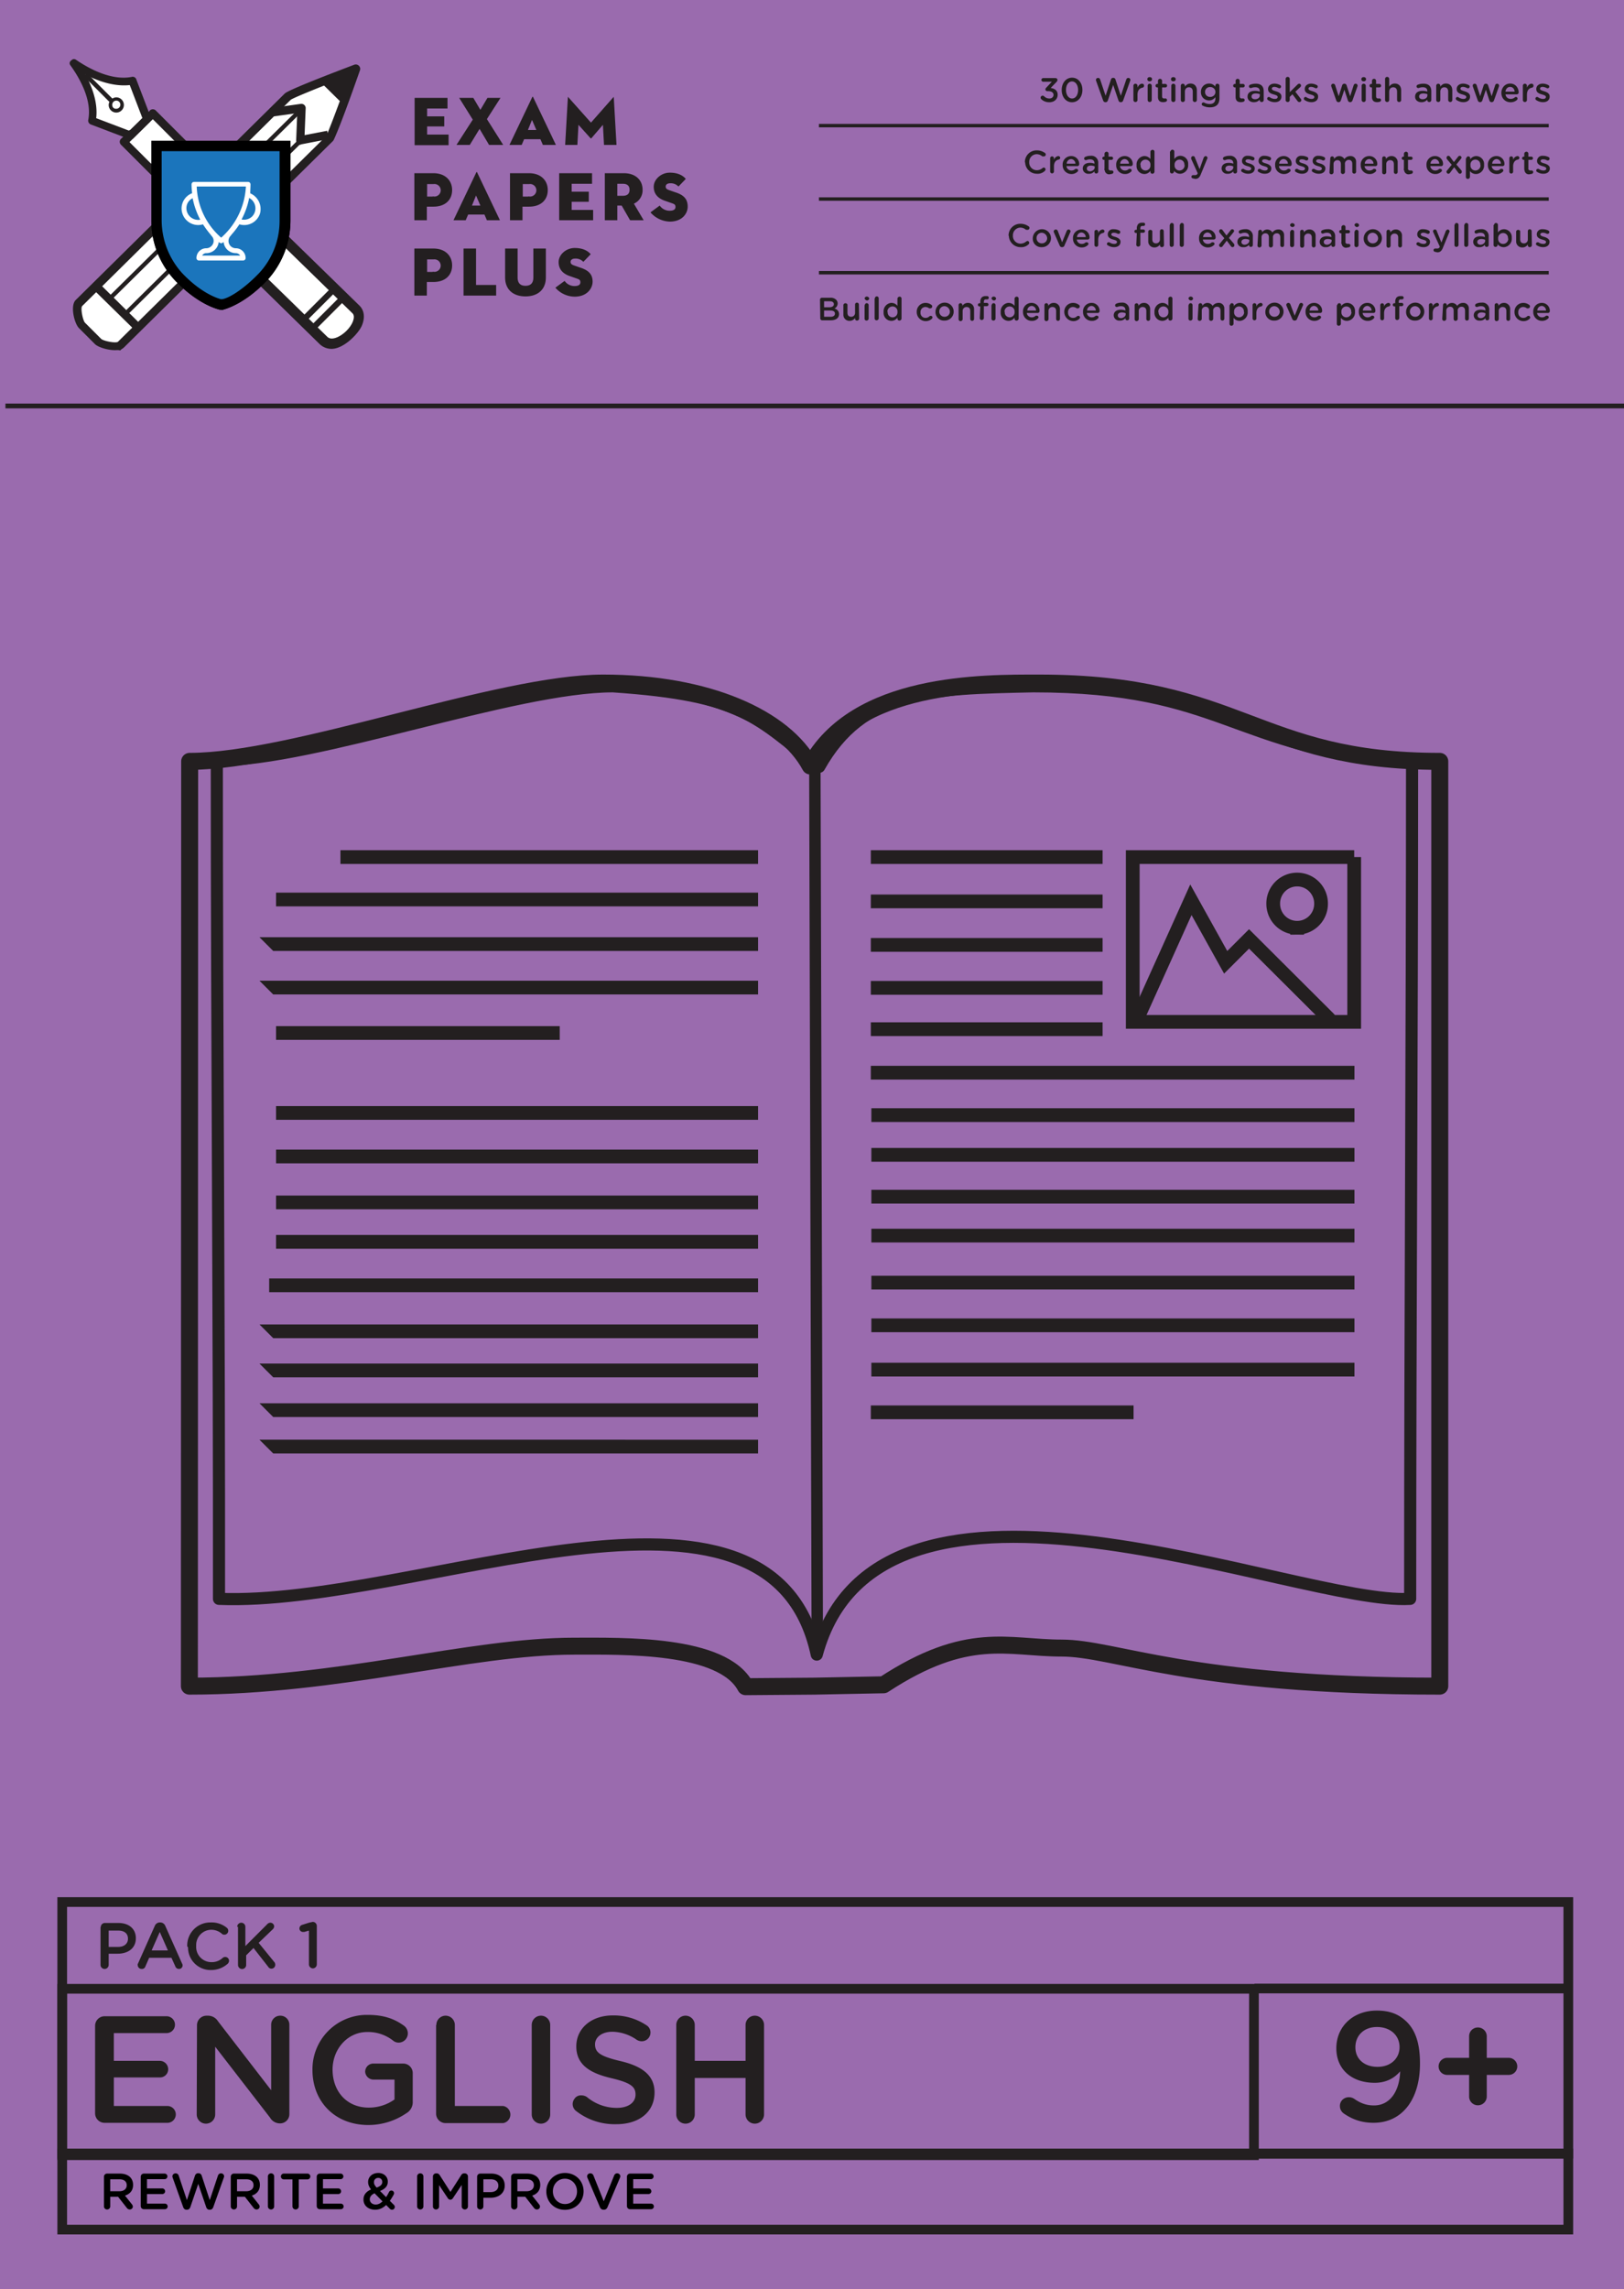 <svg width="670" height="944" fill="none" xmlns="http://www.w3.org/2000/svg"><path d="M670 0H0v944h670V0z" fill="#9A6BAE"/><path d="M107.5 115.155s8.407-9.419 8.856-15.474c0 0 6.389 2.691 7.398 4.934 1.009 2.242 22.868 21.416 22.868 21.416s2.578 11.437-6.053 13.68c-8.632 2.242-11.434-1.794-16.815-9.419-5.38-7.625-10.088-8.073-10.088-8.073l-6.166-7.064zm-75.328 10.876l31.61-31.171s8.072 19.51 12.78 22.201l-27.128 26.91s-10.313-2.018-12.33-6.391c-2.018-4.373-5.83-5.382-4.932-11.549zm65.8-65.819L111.648 45.3l11.322-.112 1.793 13.344 9.192-1.907 2.018.897-16.142 15.922-2.242-10.427-.448-2.804H97.972z" fill="#fff" stroke="#231F20" stroke-miterlimit="10"/><path d="M113.666 45.3l10.312-1.234.785 14.465 12.555-3.477 4.932-11.212-1.681-9.307-5.045-2.579-13.675 6.392-7.287 4.821-.896 2.13zm-61.43 11.997l10.202-11.1L76.562 60.1l-11.995 1.121-.784 7.625s-10.089-4.933-11.546-11.549z" fill="#fff" stroke="#231F20" stroke-miterlimit="10"/><path d="M33.741 31.62a21.866 21.866 0 014.596 18.389l12.78 5.045 5.156-1.794 4.708-3.475-2.69-8.858-4.372-6.728-7.399-.897-8.295-2.915-4.484-1.234v2.467z" fill="#fff" stroke="#231F20" stroke-miterlimit="10"/><path d="M136.757 143.859a7.068 7.068 0 01-4.82-1.906L73.871 85.105c-6.501-6.28-8.295-14.353-4.147-18.39l1.569-1.569a7.736 7.736 0 015.717-2.13c4.147 0 9.08 2.354 13.003 6.167l58.178 56.736c2.13 2.018 2.466 5.046 1.121 8.297-1.345 3.252-7.398 9.643-12.555 9.643zM77.01 67.276a3.365 3.365 0 00-2.69.897l-1.57 1.57c-2.017 2.019-.784 7.513 4.148 12.446l58.178 56.737a2.58 2.58 0 001.793.673c2.915 0 7.175-3.364 8.632-6.84.672-1.682.672-2.916-.224-3.7L86.987 72.21c-3.14-3.027-6.95-4.934-9.977-4.934z" fill="#231F20"/><path d="M32.62 135.338c-1.906-1.794-3.811-9.307-1.345-11.662l86.202-85.104c1.457-1.458 18.608-8.073 28.696-11.886a1.794 1.794 0 011.906.449 1.78 1.78 0 01.448 1.794c-.336.897-7.622 21.977-10.873 28.817l-.336.448L51.116 143.3c-2.354 2.354-9.977.448-11.883-1.346l-6.613-6.615zM143.93 31.284c-11.321 4.373-22.755 8.97-23.988 9.867l-86.09 85.104c-.673 1.009.336 5.943 1.233 6.84l6.614 6.616c.896.897 5.94 1.906 6.95 1.233l85.978-84.88c2.354-5.382 7.062-18.39 9.303-24.78z" fill="#231F20"/><path d="M55.824 136.347l-17.599-17.268 2.466-2.467 17.6 17.38-2.467 2.355zm66.922-77.144a1.909 1.909 0 01-.561-1.345l.449-11.213-10.537 1.458-.673-3.476 12.667-1.794a1.794 1.794 0 012.018 1.57v.224l-.449 11.1 9.304-1.794.785 3.364-11.546 2.243c-.336.336-.897.112-1.457-.337-.561-.448 0 .112 0 0z" fill="#231F20"/><path d="M52.125 130.292l-1.233-1.233 72.526-71.762 1.345 1.234-72.638 71.761zm-7.623-6.391a.9.9 0 010-1.234l79.589-78.601a.894.894 0 011.102.13.895.895 0 01.131 1.103l-79.589 78.602a.895.895 0 01-1.233 0zm95.73-82.19l-6.949-6.84a1.12 1.12 0 01-.337-1.12 1.118 1.118 0 01.673-.898l12.779-5.83a1.231 1.231 0 011.457.336 1.236 1.236 0 01.336 1.458l-5.829 12.334c-.021.259-.141.5-.336.672a1.239 1.239 0 01-.921.332 1.231 1.231 0 01-.873-.444zm-111.2-14.8c4.373 6.054 8.857 14.688 7.4 22.425a1.682 1.682 0 001.12 2.018L53.47 57.41a1.57 1.57 0 001.57-.448l6.837-6.728a1.68 1.68 0 00.448-1.57l-6.053-15.81a1.572 1.572 0 00-2.017-1.121c-7.735 1.458-16.479-2.691-22.868-7.064-1.794-1.233-3.363 1.682-1.681 2.803 7.174 4.822 16.702 8.97 25.333 7.4l-2.017-1.12 6.053 15.81c.112-.561.336-1.01.448-1.57l-6.838 6.727 1.57-.448-15.918-6.055 1.12 2.018c1.682-8.634-2.69-18.052-7.734-24.892-1.009-1.794-3.923-.112-2.69 1.57z" fill="#231F20"/><path d="M61.877 45.636L49.883 57.297a1.682 1.682 0 000 2.355l13.34 13.343a1.681 1.681 0 002.353 0L77.571 61.22a1.682 1.682 0 000-2.354L64.23 45.524a1.704 1.704 0 10-2.354 2.466l13.34 13.344v-2.355L63.221 70.752h2.354L52.236 57.41v2.355L64.232 47.99c1.57-1.57-.785-3.812-2.354-2.354zM35.198 32.068l9.752 9.756a1.009 1.009 0 001.346 0 .897.897 0 000-1.234l-9.753-9.755a1.009 1.009 0 00-1.345 0c-.448.224-.448.785 0 1.233z" fill="#231F20"/><path d="M47.977 41.487a1.681 1.681 0 010 3.364c-2.242.112-2.242-3.252 0-3.364 2.242-.112.897-1.458 0-1.345a3.25 3.25 0 00-3.139 3.14 3.14 3.14 0 003.751 3.078 3.14 3.14 0 00-.612-6.218c-.897-.113-.897 1.233 0 1.345z" fill="#231F20"/><path d="M117.589 91.047V60.212H64.567v30.835a33.753 33.753 0 009.08 22.986c9.528 9.98 17.487 11.55 17.487 11.55s7.96-1.57 17.487-11.55a34.202 34.202 0 008.968-22.986z" fill="#fff"/><path d="M91.135 127.713h-.449c-.336-.112-8.743-1.794-18.608-12.222a35.998 35.998 0 01-9.64-24.668V58.082h57.393v32.965a36.328 36.328 0 01-9.64 24.556c-9.865 10.428-18.272 12.11-18.608 12.222l-.448-.112zm-24.438-65.37v28.816a32.634 32.634 0 008.408 21.417c7.622 8.073 14.236 10.316 15.917 10.764 1.682.449 8.295-2.803 15.918-10.764a31.623 31.623 0 008.407-21.416V62.342h-48.65z" fill="#000"/><path d="M64.567 60.66l26.567-.448v22.426H64.567V60.66z" fill="#fff"/><path d="M117.141 61.11l-50.332-.898s-9.416 33.414 8.295 54.494c6.95 8.298 8.183 8.522 9.865 9.419 1.681.897 4.147 1.121 8.407 1.794l23.652-20.968.113-43.842z" fill="#1B75BC"/><path d="M91.135 127.713h-.449c-.336-.112-8.743-1.794-18.608-12.222a35.998 35.998 0 01-9.64-24.668V58.082h57.393v32.965a36.328 36.328 0 01-9.64 24.556c-9.865 10.428-18.272 12.11-18.608 12.222l-.448-.112zm-24.438-65.37v28.816a32.634 32.634 0 008.408 21.417c7.622 8.073 14.236 10.316 15.917 10.764 1.682.449 8.295-2.803 15.918-10.764a31.623 31.623 0 008.407-21.416V62.342h-48.65z" fill="#000"/><path d="M103.241 79.722c0-1.233.112-2.466.112-3.7a1.006 1.006 0 00-1.009-1.009H80.037a1.009 1.009 0 00-1.009 1.01c0 1.233.112 2.466.224 3.7h-.112a6.723 6.723 0 00-4.227 6.256c.001.894.18 1.778.528 2.602a6.839 6.839 0 008.295 3.924 44.27 44.27 0 003.25 4.373l.225.336a2.915 2.915 0 010 4.261 3.024 3.024 0 01-2.13.897 4.036 4.036 0 00-4.035 4.037 1.009 1.009 0 001.009 1.009h18.271a1.008 1.008 0 001.009-1.009 4.035 4.035 0 00-4.035-4.037 3.029 3.029 0 01-3.027-3.027c.006-.801.328-1.567.897-2.13.112-.113.224-.225.224-.337a32.289 32.289 0 003.363-4.373 6.834 6.834 0 008.519-4.485 7.062 7.062 0 00-4.035-8.297zm-23.428 10.54a4.821 4.821 0 01-2.579-6.166 4.597 4.597 0 012.242-2.355 32.184 32.184 0 003.14 8.858 4.819 4.819 0 01-2.803-.337zM97.3 104.392a2.123 2.123 0 011.793 1.009H83.4a1.903 1.903 0 011.793-1.009 5.154 5.154 0 005.045-4.598l.448.337.56.224.561-.224.448-.337a5.05 5.05 0 005.045 4.598zm-6.053-6.392a29.379 29.379 0 01-10.09-21.08h20.29A30.157 30.157 0 0191.247 98zm13.787-10.315a4.47 4.47 0 01-2.578 2.579 4.706 4.706 0 01-2.802.224 30.931 30.931 0 003.138-8.858 4.818 4.818 0 012.242 6.055z" fill="#fff"/><path d="M136.527 118.79l-11.811 11.814 1.745 1.743 11.81-11.812-1.744-1.745zm3.92 3.369l-11.811 11.814 1.743 1.745 11.811-11.814-1.743-1.745zm30.5-81.793h13.676v4.373h-8.407v3.252h7.062v4.148h-7.062v3.364h8.855v4.373h-14.012v-19.51h-.112zm18.496 0h5.829l2.915 4.933 2.914-4.933h5.381l-5.605 8.746 6.726 10.652h-5.829l-3.924-6.616-4.035 6.616h-5.493l6.726-10.428-5.605-8.97zm33.517 17.043h-6.726l-1.009 2.355h-5.044l9.416-19.735c.149-.224.261-.224.336 0l9.416 19.735h-5.38l-1.009-2.355zm-5.157-3.812h3.475l-1.793-4.149-1.682 4.149zm16.479-13.455c0-.225.112-.225.224 0l9.304 10.427 9.192-10.427c.112-.113.224-.225.224 0l1.121 19.622h-5.157l-.448-8.298-4.82 5.607h-.224l-5.045-5.607-.448 8.298h-5.044l1.121-19.622zm-58.178 50.681h-5.157V71.425h7.847c4.932 0 7.734 3.028 7.734 6.952 0 3.925-2.69 6.84-7.734 6.84h-2.69v5.606zm2.466-9.867a2.574 2.574 0 002.926-1.233 2.587 2.587 0 00.147-2.202 2.573 2.573 0 00-1.611-1.51 2.577 2.577 0 00-1.126-.1h-2.69v5.157h2.354v-.112zm21.298 7.513h-6.726l-1.009 2.354h-5.044l9.416-19.734c.149-.224.261-.224.336 0l9.416 19.734h-5.38l-1.009-2.354zm-5.156-3.7h3.475l-1.794-4.15-1.681 4.15zm20.849 6.054h-5.156V71.425h7.847c4.932 0 7.734 3.028 7.734 6.952 0 3.925-2.69 6.84-7.734 6.84h-2.691v5.606zm2.467-9.867a2.574 2.574 0 002.926-1.233 2.587 2.587 0 00.147-2.202 2.585 2.585 0 00-1.611-1.51 2.577 2.577 0 00-1.126-.1h-2.69v5.157h2.354v-.112zm12.554-9.53h13.676v4.372h-8.407v3.252h7.062v4.148h-7.062v3.364h8.855v4.261h-14.012V71.425h-.112zm24.101 19.397h-5.156V71.425h7.846c4.933 0 7.735 2.915 7.735 6.84a6.057 6.057 0 01-3.587 5.718l4.035 6.84h-5.604l-3.475-6.055h-1.794v6.055zm2.354-10.091c1.794 0 2.69-.897 2.69-2.467s-.896-2.467-2.69-2.467h-2.354v4.934h2.354zm11.322 6.84l3.811-2.804a4.927 4.927 0 004.036 2.13c1.569 0 2.466-.448 2.466-1.57 0-1.12-.673-1.233-1.906-1.681l-2.242-.785c-2.802-.897-4.82-2.691-4.82-5.83 0-3.14 3.139-5.831 6.614-5.831s5.492 1.233 6.613 2.579l-3.026 3.14a4.368 4.368 0 00-3.363-1.346c-1.233 0-1.906.56-1.906 1.345 0 .785.449 1.122 1.345 1.458l2.579.897c3.923 1.233 5.156 3.14 5.156 5.943 0 2.803-2.242 6.167-7.398 6.167a10.983 10.983 0 01-7.959-3.813zm-92.255 34.31h-5.157v-19.398h7.847c4.932 0 7.734 3.028 7.734 6.952 0 3.925-2.69 6.84-7.734 6.84h-2.69v5.606zm2.466-9.867a2.573 2.573 0 002.92-1.235 2.58 2.58 0 00-.487-3.133 2.575 2.575 0 00-2.097-.678h-2.69v5.158h2.354v-.112zm12.667-9.531h5.156v15.025h8.295v4.373h-13.451v-19.398zm17.15 11.886v-11.886h5.157v11.886c0 2.242 1.009 3.476 3.25 3.476 2.242 0 3.251-1.234 3.251-3.476v-11.886h5.157v11.886c0 5.27-3.587 7.849-8.408 7.849-4.82 0-8.407-2.579-8.407-7.849zm20.738 4.261l3.811-2.803a4.951 4.951 0 004.036 2.13c1.569 0 2.466-.449 2.466-1.57s-.673-1.233-1.906-1.682l-2.242-.785c-2.802-.897-4.82-2.691-4.82-5.83 0-3.14 3.139-5.831 6.614-5.831s5.493 1.234 6.614 2.579l-3.027 3.14a4.347 4.347 0 00-3.363-1.346c-1.233 0-1.906.561-1.906 1.346s.449 1.121 1.346 1.457l2.578.897c3.923 1.234 5.156 3.14 5.156 5.831 0 2.691-2.242 6.167-7.398 6.167a10.651 10.651 0 01-7.959-3.7z" fill="#231F20"/><path d="M2.242 167.406H670" stroke="#231F20" stroke-width="1.98" stroke-miterlimit="10"/><path d="M638.949 51.803H337.858M638.949 112.464H337.858h301.091zm0-30.387H337.858h301.091z" stroke="#231F20" stroke-width="1.42" stroke-miterlimit="10"/><path d="M78.243 313.957c42.933 0 127.566-32.293 170.611-32.293 43.045 0 74.768 14.352 85.418 34.199 18.72-34.872 71.405-34.199 94.497-34.199 82.951 0 89.004 32.293 165.23 32.293v381.345c-103.913 0-133.843-15.698-156.038-15.698-22.195 0-38.674-7.625-73.423 15.137l-28.473.561-28.472.224c-9.416-17.828-50.78-16.707-70.733-16.707-42.933 0-96.739 16.483-158.729 16.483l.112-381.345v0z" stroke="#231F20" stroke-width="7" stroke-linejoin="round"/><path d="M89.453 313.508c40.915 0 122.521-30.499 163.437-30.499 54.142 3.701 59.074 12.895 85.081 33.19 17.935-31.844 45.623-32.293 88.332-33.19 79.028 0 81.718 25.902 156.262 31.396 0 116.164-.785 228.74-.785 344.904-46.295 2.803-219.036-72.547-244.818 22.986-18.944-88.581-164.894-19.735-246.612-22.986.112-116.164-.897-229.525-.897-345.801v0z" stroke="#231F20" stroke-width="5" stroke-linejoin="round"/><path d="M336.177 315.638l1.009 364.638-1.009-364.638z" fill="#88A03C"/><path d="M336.177 315.638l1.009 364.638" stroke="#231F20" stroke-width="4.7" stroke-linejoin="round"/><path d="M140.457 353.425h172.292-172.292zm-26.567 17.492h198.859H113.89zm0 18.389h198.859H113.89zm0 17.94h198.859H113.89zm0 141.729h198.859H113.89zm0 16.147h198.859H113.89zm0 16.37h198.859H113.89zm0 15.025h198.859H113.89zm245.603-136.683h199.308-199.308zm0 16.371h199.308-199.308zm0 17.267h199.308-199.308zm0 16.035h199.308-199.308zm0 19.398h199.308-199.308zm0 17.604h199.308-199.308zm0 18.276h199.308-199.308zm-.224 17.604h108.397-108.397zM113.89 425.972h117.029H113.89zm0 86.114h198.859H113.89zm0 17.94h198.859H113.89zm245.379-176.601h95.618-95.618zm0 18.277h95.618-95.618zm0 17.94h95.618-95.618zm0 17.717h95.618-95.618zm0 17.043h95.618-95.618zm0 17.94h199.532-199.532zm199.419-88.917H467.33v67.949h91.358v-67.949z" stroke="#231F20" stroke-width="5.67" stroke-miterlimit="10"/><path d="M469.235 420.029l22.083-49 14.349 25.79 9.64-9.643 32.956 32.853" stroke="#231F20" stroke-width="5.67" stroke-miterlimit="10" stroke-linecap="round"/><path d="M113.89 476.878h198.859H113.89zm421.258-94.3a9.868 9.868 0 009.865-9.867 9.886 9.886 0 00-2.836-7.074 9.86 9.86 0 00-7.029-2.943 9.86 9.86 0 00-9.864 10.017 9.867 9.867 0 009.864 9.867zM113.89 495.827h198.859H113.89v0zm0-36.89h198.859H113.89v0z" stroke="#231F20" stroke-width="5.67" stroke-miterlimit="10"/><path d="M647.02 784.331H25.67v103.83h621.35v-103.83 0z" stroke="#231F20" stroke-width="4" stroke-miterlimit="10"/><path d="M39.234 871.566v-36.217a3.923 3.923 0 013.811-3.925h25.67a3.483 3.483 0 013.37 2.632 3.477 3.477 0 01-3.37 4.32H46.968v11.437h18.945a3.47 3.47 0 013.21 2.145c.175.422.265.874.265 1.331a3.367 3.367 0 01-3.475 3.364H46.969v11.773h22.083a3.483 3.483 0 013.369 2.632 3.477 3.477 0 01-3.37 4.32H43.158a3.925 3.925 0 01-3.923-3.812zm42.036-36.442a3.92 3.92 0 013.811-3.924h.785a4.814 4.814 0 014.035 2.242l21.971 28.481V834.9a3.707 3.707 0 013.812-3.7 3.702 3.702 0 012.616 1.083 3.7 3.7 0 011.083 2.617v36.89a3.81 3.81 0 01-3.699 3.812h-.225a4.704 4.704 0 01-4.035-2.354L88.78 843.982v27.92a3.807 3.807 0 01-2.352 3.523c-.462.191-.958.29-1.459.289a3.8 3.8 0 01-3.522-2.353 3.81 3.81 0 01-.29-1.459l.113-36.778zm47.641 18.501c-.046-2.945.49-5.87 1.576-8.608a22.4 22.4 0 014.752-7.349 22.402 22.402 0 017.201-4.969 22.41 22.41 0 018.554-1.836h.673c6.613 0 10.985 1.57 15.02 4.486a3.918 3.918 0 011.57 3.139 3.811 3.811 0 01-3.811 3.812 3.58 3.58 0 01-2.354-.897 16.704 16.704 0 00-10.65-3.476c-8.071 0-14.236 7.064-14.236 15.474 0 9.082 5.941 15.698 14.909 15.698a18.16 18.16 0 0010.649-3.364v-8.185h-8.631a3.47 3.47 0 01-3.475-3.252 3.364 3.364 0 013.475-3.364h12.218a3.926 3.926 0 013.924 3.813v11.773a5.277 5.277 0 01-2.691 4.934 27.789 27.789 0 01-15.581 4.821c-14.012 0-23.092-9.867-23.092-22.65zm51.116-18.613a3.805 3.805 0 012.351-3.527 3.807 3.807 0 014.155.832 3.81 3.81 0 011.116 2.695v33.414h19.954a3.588 3.588 0 010 7.064h-23.765a3.924 3.924 0 01-3.923-3.812v-36.666h.112zm39.346 0a3.812 3.812 0 012.35-3.527 3.81 3.81 0 014.156.832 3.81 3.81 0 011.116 2.695v36.89a3.811 3.811 0 11-7.622 0v-36.89zm18.384 35.545a3.577 3.577 0 01-.96-1.035 3.58 3.58 0 01.175-4.011 3.143 3.143 0 012.914-1.458 4.033 4.033 0 012.242.673 19.17 19.17 0 0012.331 4.485c4.82 0 7.735-2.243 7.735-5.494 0-3.14-1.794-4.822-9.865-6.728-8.071-1.906-14.572-5.046-14.572-13.119 0-7.512 6.277-12.782 15.02-12.782a24.314 24.314 0 0113.9 4.036 3.47 3.47 0 011.682 3.028 3.596 3.596 0 01-3.587 3.588 4.14 4.14 0 01-2.018-.561 18.155 18.155 0 00-10.089-3.364c-4.483 0-7.174 2.355-7.174 5.158 0 3.364 2.018 4.934 10.537 6.952 8.52 2.018 14.012 5.606 14.012 12.895 0 8.185-6.501 13.119-15.693 13.119a25.898 25.898 0 01-16.59-5.382zm41.251-35.545a3.805 3.805 0 012.351-3.527 3.804 3.804 0 014.155.832 3.811 3.811 0 011.117 2.695v14.801h20.962v-14.801a3.812 3.812 0 012.35-3.527 3.813 3.813 0 015.272 3.527v36.89a3.811 3.811 0 11-7.622 0v-15.025h-20.962v15.025a3.82 3.82 0 01-2.352 3.523 3.811 3.811 0 01-5.271-3.523v-36.89zM566.66 875.36c12.076 0 19.168-9.97 19.168-24.351v-.127c0-8.82-2.108-13.742-5.367-17.065-3.195-3.132-6.837-4.73-12.46-4.73-9.903 0-16.676 6.711-16.676 15.467v.128c0 8.628 6.325 14.189 15.846 14.189 4.792 0 8.242-2.046 10.479-4.73-.256 8.245-4.218 14.061-10.799 14.061-3.067 0-5.559-.895-8.178-2.748-.639-.384-1.342-.64-2.173-.64-2.044 0-3.706 1.534-3.706 3.58 0 1.47.703 2.556 1.789 3.259 3.323 2.237 7.029 3.707 12.077 3.707zm1.661-23.072c-5.559 0-9.137-3.324-9.137-7.989v-.128c0-4.602 3.323-8.309 8.881-8.309 5.687 0 9.329 3.579 9.329 8.245v.128c0 4.346-3.386 8.053-9.073 8.053zm37.777 12.207a3.605 3.605 0 003.642 3.643 3.646 3.646 0 002.576-1.066 3.633 3.633 0 001.067-2.577v-8.884h9.073a3.514 3.514 0 002.487-1.026 3.503 3.503 0 001.027-2.489c0-1.918-1.598-3.515-3.514-3.515h-9.073v-8.884a3.65 3.65 0 00-1.067-2.577 3.637 3.637 0 00-2.576-1.066 3.597 3.597 0 00-3.376 2.242 3.617 3.617 0 00-.266 1.401v8.884h-9.073c-1.916 0-3.514 1.597-3.514 3.515a3.516 3.516 0 001.026 2.489 3.516 3.516 0 002.488 1.026h9.073v8.884z" fill="#231F20"/><path d="M647.356 819.987H517.549m-.224 68.734v-68.622H25.67v68.622h491.655z" stroke="#231F20" stroke-width="4" stroke-miterlimit="10"/><path d="M41.588 794.646a1.68 1.68 0 011.569-1.682h5.717c4.372 0 7.174 2.467 7.174 6.28 0 4.26-3.363 6.391-7.51 6.391h-3.7v4.597a1.681 1.681 0 11-3.362 0v-15.586h.112zm7.174 8.186c2.466 0 4.035-1.346 4.035-3.364 0-2.243-1.569-3.364-4.035-3.364h-3.923v6.728h3.923zm8.183 6.839l6.95-15.585a2.227 2.227 0 012.018-1.346h.224a2.238 2.238 0 012.017 1.346l6.95 15.585a1.46 1.46 0 01.053 1.49 1.452 1.452 0 01-1.286.753 1.573 1.573 0 01-1.569-1.121l-1.57-3.476h-9.191l-1.57 3.588a1.458 1.458 0 01-1.57 1.009 1.567 1.567 0 01-1.568-1.458.895.895 0 01.112-.785zm12.33-5.382l-3.362-7.624-3.363 7.624h6.725zm7.96-1.794a9.53 9.53 0 019.303-9.755h.449a9.861 9.861 0 016.501 2.131 1.57 1.57 0 01.673 1.345 1.572 1.572 0 01-1.682 1.57 1.238 1.238 0 01-.896-.336 6.615 6.615 0 00-4.484-1.682 6.266 6.266 0 00-4.445 1.959 6.288 6.288 0 00-1.72 4.544v.224a6.276 6.276 0 006.053 6.616h.224a6.507 6.507 0 004.708-1.794 1.563 1.563 0 011.009-.337 1.568 1.568 0 011.57 1.57c-.02.469-.22.912-.561 1.234a10.195 10.195 0 01-6.838 2.578 9.296 9.296 0 01-9.528-9.418c-.337-.224-.337-.337-.337-.449zm20.625-7.961a1.687 1.687 0 012.009-1.647 1.681 1.681 0 011.354 1.647v7.961l8.968-8.97a1.8 1.8 0 011.345-.673 1.57 1.57 0 011.569 1.458c-.019.469-.22.911-.56 1.233l-5.829 5.607 6.389 7.849a1.687 1.687 0 01.449 1.233 1.572 1.572 0 01-1.57 1.57 1.572 1.572 0 01-1.345-.785l-6.053-7.737-3.027 3.028v3.924a1.682 1.682 0 11-3.363 0v-15.698h-.336zm29.593 1.57l-1.905.561h-.561a1.467 1.467 0 01-1.347-.9 1.465 1.465 0 01-.11-.558 1.573 1.573 0 011.121-1.458l2.802-.897 1.57-.336a1.683 1.683 0 011.681 1.57v15.922a1.678 1.678 0 01-1.569 1.682 1.686 1.686 0 01-1.682-1.682v-13.904z" fill="#231F20"/><path d="M647.02 888H25.67v31.396h621.35V888v0z" stroke="#231F20" stroke-width="4" stroke-miterlimit="10"/><path d="M422.827 66.94a4.834 4.834 0 012.872-4.524 4.818 4.818 0 011.836-.41h.225a5.598 5.598 0 013.25 1.01.782.782 0 01.001 1.4.783.783 0 01-.561.057h-.449a3.585 3.585 0 00-2.241-.897 3.137 3.137 0 00-3.139 3.252 3.142 3.142 0 003.026 3.364h.113a3.586 3.586 0 002.354-.897l.448-.225a.79.79 0 01.785.785.902.902 0 01-.225.561 4.253 4.253 0 01-3.362 1.233 4.825 4.825 0 01-4.821-4.71h-.112zm10.425-1.682a.794.794 0 01.485-.725.786.786 0 011.085.725v.673a2.13 2.13 0 011.793-1.57.785.785 0 01.785.673.783.783 0 01-.673.785c-1.121.224-1.905 1.121-1.905 2.803v2.13a.786.786 0 01-1.57 0v-5.494zm8.856 6.504a3.586 3.586 0 01-3.699-3.477v-.224a3.482 3.482 0 012.014-3.383 3.474 3.474 0 011.349-.317h.112a3.24 3.24 0 013.138 2.059c.164.415.24.859.225 1.305a.786.786 0 01-.785.785h-4.484a2.015 2.015 0 002.018 1.794 2.24 2.24 0 001.681-.673h.449a.673.673 0 01.672.673.56.56 0 01-.224.448 3.468 3.468 0 01-2.466 1.01zm1.569-4.261a1.903 1.903 0 00-1.793-1.907 1.907 1.907 0 00-1.794 1.907h3.587zm3.027 2.018c0-1.57 1.233-2.355 2.914-2.355a5.267 5.267 0 011.906.337v-.225c0-1.009-.673-1.57-1.794-1.57a3.589 3.589 0 00-1.569.337h-.224a.675.675 0 01-.673-.673.788.788 0 01.449-.672 5.04 5.04 0 012.242-.449 2.808 2.808 0 013.138 3.027v3.476a.782.782 0 01-.784.785c-.449 0-.785-.224-.785-.672v-.225a2.692 2.692 0 01-2.354 1.01 2.239 2.239 0 01-2.466-2.019v-.112zm4.932-.449v-.448a3.926 3.926 0 00-1.569-.337c-1.009 0-1.682.449-1.682 1.234 0 .673.561 1.121 1.345 1.121.785 0 1.906-.673 1.906-1.57zm4.036.561v-3.7h-.225a.675.675 0 01-.661-.804.674.674 0 01.661-.542h.225v-1.233a.892.892 0 01.896-.785.785.785 0 01.785.785v1.233h1.233a.674.674 0 010 1.346h-1.233v3.476c-.112.448.224.785.673.897h.672a.672.672 0 01.673.673.885.885 0 01-.449.672l-1.121.225a1.797 1.797 0 01-1.798-.898 1.778 1.778 0 01-.219-.672c-.225-.337-.225-.56-.112-.673zm8.519 2.13a3.586 3.586 0 01-3.699-3.475v-.225a3.482 3.482 0 012.014-3.383 3.474 3.474 0 011.349-.317h.112a3.245 3.245 0 013.363 3.364.786.786 0 01-.785.785h-4.484a2.016 2.016 0 002.018 1.794 2.24 2.24 0 001.681-.673h.449a.673.673 0 01.672.673.559.559 0 01-.224.448 3.468 3.468 0 01-2.466 1.01zm1.569-4.26a1.903 1.903 0 00-1.793-1.907 1.907 1.907 0 00-1.794 1.907h3.587zm10.537 3.364a.89.89 0 01-.801.78.784.784 0 01-.88-.78v-.449a3.025 3.025 0 01-2.466 1.346 3.257 3.257 0 01-3.251-3.477v-.224a3.474 3.474 0 013.027-3.7h.224a3.03 3.03 0 012.466 1.233v-3.027a.897.897 0 01.897-.785.782.782 0 01.784.785v8.298zm-5.717-2.804a2.02 2.02 0 001.906 2.242h.112a2.018 2.018 0 002.018-2.242 2.013 2.013 0 00-1.19-2.07 2.022 2.022 0 00-.828-.172h-.112a2.13 2.13 0 00-2.018 2.13c.112 0 .112 0 .112.112zm12.331-5.606a.787.787 0 011.569 0v3.14a3.026 3.026 0 012.466-1.346 3.25 3.25 0 012.38 1.032 3.26 3.26 0 01.871 2.444v.224a3.472 3.472 0 01-3.138 3.7h-.225a3.028 3.028 0 01-2.466-1.233v.336a.9.9 0 01-.897.785.78.78 0 01-.725-.484.794.794 0 01-.059-.3v-8.298h.224zm5.717 5.606a2.01 2.01 0 00-.468-1.534 1.998 1.998 0 00-1.438-.708h-.112a2.022 2.022 0 00-1.512.668 2.016 2.016 0 00-.506 1.575 2.016 2.016 0 00.506 1.574 2.015 2.015 0 001.512.668h.112a2.128 2.128 0 002.018-2.13v-.225l-.112.112zm3.475 5.494a.68.68 0 01-.481-.341.675.675 0 01-.029-.59.663.663 0 01.622-.414h.897a1.007 1.007 0 001.009-.785l-2.691-5.943v-.336a.79.79 0 011.57-.112l1.905 4.71 1.682-4.71a1.221 1.221 0 01.784-.673.783.783 0 01.785.785.457.457 0 01-.112.336l-2.578 6.28c-.561 1.457-1.233 2.018-2.354 2.018l-1.009-.225zm11.882-4.036c0-1.57 1.233-2.355 2.915-2.355a5.265 5.265 0 011.905.337v-.225c0-1.009-.672-1.57-1.793-1.57a3.59 3.59 0 00-1.57.337h-.224a.671.671 0 01-.672-.673.778.778 0 01.448-.672 5.04 5.04 0 012.242-.449 2.805 2.805 0 013.139 3.027v3.476a.786.786 0 01-.785.785c-.448 0-.785-.224-.785-.672v-.225a2.685 2.685 0 01-2.354 1.01 2.239 2.239 0 01-2.466-2.019v-.112zm4.82-.449v-.448a3.923 3.923 0 00-1.569-.337c-1.009 0-1.682.449-1.682 1.234 0 .673.561 1.121 1.346 1.121.784 0 1.905-.673 1.905-1.57zm3.587 1.795a.56.56 0 01-.336-.561.677.677 0 01.673-.673h.336c.582.437 1.29.673 2.018.673.672 0 1.121-.337 1.121-.785 0-.56-.785-.785-1.57-1.01-.784-.224-2.242-.672-2.242-2.13a2.123 2.123 0 01.701-1.592 2.124 2.124 0 011.653-.538h.225c.78.015 1.546.207 2.241.56a.672.672 0 01.337.673.665.665 0 01-.415.621.673.673 0 01-.258.052h-.336a3.14 3.14 0 00-1.682-.448c-.672 0-1.008.336-1.008.672 0 .561.784.785 1.569 1.01.785.224 2.242.784 2.242 2.018 0 1.458-1.121 2.242-2.69 2.242a4.376 4.376 0 01-2.579-.784zm6.838 0a.56.56 0 01-.336-.561.673.673 0 01.672-.673h.337c.582.437 1.29.673 2.018.673.672 0 1.12-.337 1.12-.785 0-.56-.784-.785-1.569-1.01-.785-.224-2.242-.672-2.242-2.13a2.13 2.13 0 011.47-2.037c.284-.093.586-.124.884-.093h.224a5.152 5.152 0 012.242.56.672.672 0 01.337.673.672.672 0 01-.673.673h-.336a3.14 3.14 0 00-1.682-.448c-.672 0-1.009.336-1.009.672 0 .561.785.785 1.57 1.01.784.224 2.242.784 2.242 2.018 0 1.458-1.121 2.242-2.691 2.242a4.375 4.375 0 01-2.578-.784zm10.537.897a3.588 3.588 0 01-3.699-3.477v-.224a3.501 3.501 0 01.897-2.564 3.483 3.483 0 012.466-1.136h.112a3.242 3.242 0 013.141 2.057c.163.416.238.86.222 1.307a.786.786 0 01-.785.785h-4.484a2.02 2.02 0 002.018 1.794 2.237 2.237 0 001.682-.673h.448a.67.67 0 01.621.415.67.67 0 01.052.258.573.573 0 01-.225.448 3.468 3.468 0 01-2.466 1.01zm1.57-4.261a1.907 1.907 0 00-1.794-1.906 1.907 1.907 0 00-1.794 1.906h3.588zm3.25 3.364a.56.56 0 01-.336-.561.677.677 0 01.673-.673h.336c.582.437 1.29.673 2.018.673.672 0 1.121-.337 1.121-.785 0-.56-.785-.785-1.57-1.01-.784-.224-2.242-.672-2.242-2.13a2.136 2.136 0 011.47-2.037 2.13 2.13 0 01.884-.093h.225c.78.015 1.546.207 2.242.56a.676.676 0 01.336.673.68.68 0 01-.196.477.676.676 0 01-.477.196h-.336a3.138 3.138 0 00-1.681-.448c-.673 0-1.009.336-1.009.672 0 .561.784.785 1.569 1.01.785.224 2.242.784 2.242 2.018 0 1.458-1.121 2.242-2.69 2.242a4.601 4.601 0 01-2.579-.784zm6.95 0a.56.56 0 01-.336-.561.677.677 0 01.673-.673h.336c.582.437 1.29.673 2.018.673.672 0 1.121-.337 1.121-.785 0-.56-.785-.785-1.57-1.01-.784-.224-2.242-.672-2.242-2.13a2.14 2.14 0 01.701-1.592 2.124 2.124 0 011.653-.538h.225c.78.015 1.546.207 2.242.56a.676.676 0 01.336.673.68.68 0 01-.196.477.676.676 0 01-.477.196h-.336a3.14 3.14 0 00-1.682-.448c-.672 0-1.008.336-1.008.672 0 .561.784.785 1.569 1.01.785.224 2.242.784 2.242 2.018 0 1.458-1.121 2.242-2.69 2.242a4.376 4.376 0 01-2.579-.784zm7.287-5.607a.793.793 0 01.484-.725.789.789 0 01.993.355.783.783 0 01.092.37v.337a2.471 2.471 0 012.13-1.226 2.46 2.46 0 012.13 1.225 2.902 2.902 0 012.354-1.233 2.243 2.243 0 012.466 2.243v4.26a.786.786 0 01-1.57 0v-3.251c0-1.121-.56-1.682-1.457-1.682a1.57 1.57 0 00-1.522 1.124c-.064.217-.08.446-.047.67v3.252a.89.89 0 01-.801.78.888.888 0 01-.396-.055.78.78 0 01-.485-.725v-3.252c0-1.121-.56-1.682-1.457-1.682a1.572 1.572 0 00-1.569 1.57v3.476a.89.89 0 01-.801.78.886.886 0 01-.396-.055.78.78 0 01-.485-.725l.337-5.83zm16.254 6.504a3.592 3.592 0 01-3.7-3.477v-.224a3.501 3.501 0 01.897-2.564 3.476 3.476 0 012.466-1.136h.112a3.25 3.25 0 012.415.949 3.239 3.239 0 01.948 2.415.782.782 0 01-.784.785h-4.484a2.02 2.02 0 002.017 1.794 2.234 2.234 0 001.682-.673h.448a.672.672 0 01.673.673.56.56 0 01-.224.448 3.244 3.244 0 01-2.466 1.01zm1.569-4.261a1.908 1.908 0 00-1.794-1.907 1.904 1.904 0 00-1.793 1.907h3.587zm3.587-2.243a.793.793 0 01.484-.725.787.787 0 011.085.725v.337a2.574 2.574 0 012.242-1.234 2.47 2.47 0 012.579 2.355v4.26a.786.786 0 01-1.57 0v-3.251c0-1.121-.56-1.682-1.569-1.682a1.57 1.57 0 00-1.57 1.57v3.476a.884.884 0 01-.896.785.784.784 0 01-.785-.785v-5.83zm8.968 4.373v-3.7h-.224a.68.68 0 01-.522-.245.671.671 0 01-.14-.56.68.68 0 01.662-.54h.224v-1.234a.897.897 0 01.897-.785.783.783 0 01.784.785v1.233h1.233a.672.672 0 110 1.346h-1.233v3.476c-.112.448.224.785.673.897h.672a.672.672 0 01.673.673.885.885 0 01-.449.672l-1.12.225a1.794 1.794 0 01-2.018-1.57c-.224-.337-.224-.56-.112-.673zm13.003 2.13a3.586 3.586 0 01-3.699-3.475v-.225a3.482 3.482 0 012.014-3.383 3.474 3.474 0 011.349-.317h.112a3.245 3.245 0 013.363 3.364.794.794 0 01-.485.725.783.783 0 01-.3.06h-4.484a2.016 2.016 0 002.018 1.794 2.237 2.237 0 001.681-.673h.449a.671.671 0 01.672.673.56.56 0 01-.224.448 3.468 3.468 0 01-2.466 1.01zm1.569-4.26a1.903 1.903 0 00-1.793-1.907 1.907 1.907 0 00-1.794 1.907h3.587zm3.139 2.915l2.018-2.467-1.906-2.242a.928.928 0 01-.224-.673.779.779 0 01.672-.785.894.894 0 01.785.449l1.569 2.13 1.682-2.13a.903.903 0 01.672-.449.782.782 0 01.785.673.9.9 0 01-.224.56l-1.906 2.355 2.018 2.355a.891.891 0 01.224.673.783.783 0 01-.672.784.895.895 0 01-.785-.448l-1.681-2.243-1.682 2.243a.894.894 0 01-.672.448.79.79 0 01-.785-.672.448.448 0 01.112-.561zm8.071-5.158a.793.793 0 01.484-.725.789.789 0 01.993.355.783.783 0 01.092.37v.449a3.026 3.026 0 012.466-1.346 3.257 3.257 0 013.251 3.475v.224a3.471 3.471 0 01-3.138 3.7h-.225a3.025 3.025 0 01-2.466-1.233v2.467a.89.89 0 01-.801.78.888.888 0 01-.396-.055.779.779 0 01-.484-.725v-7.737h.224v.001zm5.717 2.803a2.01 2.01 0 00-.468-1.534 1.999 1.999 0 00-1.438-.708h-.112a2.022 2.022 0 00-1.934 1.4 2.032 2.032 0 00-.084.842 2.027 2.027 0 001.19 2.07c.261.116.543.175.828.173h.112a2.129 2.129 0 002.018-2.13l-.112-.113zm6.838 3.7a3.592 3.592 0 01-3.384-2.11 3.574 3.574 0 01-.315-1.365v-.225a3.467 3.467 0 012.013-3.384 3.468 3.468 0 011.349-.316h.113a3.24 3.24 0 013.138 2.059c.164.415.24.859.224 1.305a.785.785 0 01-.784.785h-4.484a2.015 2.015 0 002.018 1.794 2.232 2.232 0 001.681-.673h.448a.672.672 0 01.673.673.56.56 0 01-.224.448 3.13 3.13 0 01-2.466 1.01zm1.681-4.26a1.903 1.903 0 00-1.793-1.907 1.905 1.905 0 00-1.794 1.907h3.587zm3.475-2.243a.794.794 0 01.484-.725.789.789 0 01.994.355c.06.114.092.241.091.37v.673a2.133 2.133 0 011.794-1.57.787.787 0 01.785.673.78.78 0 01-.673.785c-1.121.224-1.906 1.121-1.906 2.803v2.13a.785.785 0 11-1.569 0v-5.494zm6.165 4.373v-3.7h-.224a.675.675 0 01-.661-.804.674.674 0 01.661-.542h.224v-1.233a.893.893 0 01.897-.785.782.782 0 01.725.485c.04.095.06.197.06.3v1.233h1.233a.676.676 0 01.673.673.673.673 0 01-.673.673h-1.233v3.476c-.112.448.224.785.672.897h.673a.67.67 0 01.621.415.67.67 0 01.052.258.885.885 0 01-.449.672l-1.121.225a1.796 1.796 0 01-2.017-1.57 2.002 2.002 0 01-.113-.673zm5.269 1.234a.556.556 0 01-.336-.561.672.672 0 01.672-.673h.337c.582.437 1.29.673 2.017.673.673 0 1.121-.337 1.121-.785 0-.56-.784-.785-1.569-1.01-.785-.224-2.242-.672-2.242-2.13a2.128 2.128 0 011.47-2.037c.284-.093.586-.124.884-.093h.224c.78.015 1.547.207 2.242.56a.672.672 0 01.336.673.673.673 0 01-.672.673h-.336a3.14 3.14 0 00-1.682-.448c-.672 0-1.009.336-1.009.672 0 .561.785.785 1.57 1.01.784.224 2.241.784 2.241 2.018 0 1.458-1.12 2.242-2.69 2.242a4.373 4.373 0 01-2.578-.784zm-218.027 26.35a4.812 4.812 0 011.332-3.443 4.813 4.813 0 013.376-1.491h.224a5.604 5.604 0 013.251 1.009.78.78 0 01.377.982.782.782 0 01-.938.476h-.448a3.589 3.589 0 00-2.242-.897 3.138 3.138 0 00-3.139 3.251 3.149 3.149 0 001.807 3.073c.382.178.798.277 1.22.291h.112a3.585 3.585 0 002.354-.897l.448-.224a.785.785 0 01.785.785.898.898 0 01-.224.56 4.259 4.259 0 01-3.363 1.234 4.82 4.82 0 01-4.82-4.71c-.112.112-.112 0-.112 0zm9.976 1.12a3.826 3.826 0 012.353-3.523c.462-.19.958-.29 1.458-.289a3.694 3.694 0 013.631 2.978 3.703 3.703 0 01-1.574 3.8 3.693 3.693 0 01-2.057.623h-.112a3.48 3.48 0 01-3.448-2.17 3.494 3.494 0 01-.251-1.418zm5.941 0a2.353 2.353 0 00-2.13-2.354h-.112a2.13 2.13 0 00-2.13 2.13 2.122 2.122 0 002.13 2.243h.112a2.127 2.127 0 002.13-2.13v.112zm6.166 3.589a1.002 1.002 0 01-1.009-.673l-2.354-5.382c0-.112-.112-.224-.112-.449a.892.892 0 01.896-.785.898.898 0 01.785.561l1.794 4.71 1.905-4.71a.9.9 0 01.785-.56.785.785 0 01.784.784.437.437 0 01-.112.336l-2.354 5.383c-.051.227-.18.429-.364.572a1.003 1.003 0 01-.644.213zm8.183.112a3.593 3.593 0 01-3.7-3.476v-.224a3.501 3.501 0 01.897-2.565 3.476 3.476 0 012.466-1.136h.112A3.246 3.246 0 01449.506 98a.782.782 0 01-.784.785h-4.484a2.015 2.015 0 002.017 1.794 2.233 2.233 0 001.682-.673h.448a.674.674 0 01.673.673.562.562 0 01-.224.449 3.484 3.484 0 01-2.466 1.009zm1.569-4.261a1.908 1.908 0 00-1.794-1.906 1.904 1.904 0 00-1.793 1.906h3.587zm3.587-2.243a.787.787 0 011.325-.528.783.783 0 01.244.528v.673a2.139 2.139 0 011.794-1.57.786.786 0 01.785.673.786.786 0 01-.673.785c-1.121.224-1.906 1.121-1.906 2.803v2.131a.774.774 0 01-.145.417.775.775 0 01-.787.314.794.794 0 01-.637-.731v-5.495zm5.493 5.607a.553.553 0 01-.337-.561.673.673 0 01.415-.623.662.662 0 01.258-.05h.336c.582.437 1.29.673 2.018.673.673 0 1.121-.336 1.121-.785 0-.56-.785-.785-1.569-1.009-.785-.224-2.242-.673-2.242-2.13a2.122 2.122 0 01.7-1.592 2.13 2.13 0 011.654-.539h.224c.78.015 1.547.207 2.242.561a.671.671 0 01.336.673.674.674 0 01-.672.673h-.337a3.138 3.138 0 00-1.681-.449c-.673 0-1.009.336-1.009.673 0 .56.785.785 1.569 1.009.785.224 2.242.785 2.242 2.018 0 1.458-1.121 2.243-2.69 2.243a4.605 4.605 0 01-2.578-.785zm11.994-5.046h-.336a.672.672 0 110-1.345h.336v-.561a2.692 2.692 0 01.56-1.794 2.148 2.148 0 011.57-.56h.785a.685.685 0 01-.225 1.345h-.336c-.673 0-.897.336-.897 1.121v.336h1.233a.67.67 0 01.477 1.15.676.676 0 01-.477.196h-1.233v4.934a.892.892 0 01-.421.655.902.902 0 01-.776.07.785.785 0 01-.484-.725l.224-4.822zm11.21 5.046a.892.892 0 01-.897.785.786.786 0 01-.785-.785v-.337a2.577 2.577 0 01-2.242 1.234 2.469 2.469 0 01-2.578-2.355v-4.26a.902.902 0 01.802-.643.897.897 0 01.88.53v3.364c0 1.121.56 1.682 1.569 1.682a1.575 1.575 0 001.569-1.57v-3.476a.792.792 0 01.485-.723.786.786 0 011.085.723l.112 5.831zm2.466-8.41a.794.794 0 01.484-.725.785.785 0 011.085.725v8.298a.892.892 0 01-.801.78.89.89 0 01-.396-.055.774.774 0 01-.484-.725v-8.298h.112zm4.147 0a.795.795 0 01.485-.725.784.784 0 01.992.356c.06.113.092.24.093.37v8.297a.897.897 0 01-.802.78.894.894 0 01-.396-.055.787.787 0 01-.484-.725v-8.298h.112zm11.546 9.307a3.593 3.593 0 01-3.699-3.476v-.224a3.501 3.501 0 01.897-2.565 3.483 3.483 0 012.466-1.136h.112a3.242 3.242 0 013.141 2.058c.163.415.238.86.222 1.306a.786.786 0 01-.785.785h-4.484a2.022 2.022 0 002.018 1.794 2.233 2.233 0 001.682-.673h.448a.676.676 0 01.673.673.576.576 0 01-.225.449 3.47 3.47 0 01-2.466 1.009zm1.57-4.261a1.907 1.907 0 00-1.794-1.906 1.907 1.907 0 00-1.793 1.906h3.587zm3.138 2.915l2.018-2.466-1.906-2.243a.906.906 0 01-.224-.673.784.784 0 01.673-.785.89.89 0 01.784.449l1.57 2.13 1.681-2.13a.907.907 0 01.673-.449.787.787 0 01.785.673.907.907 0 01-.225.56l-1.905 2.355 2.017 2.355a.912.912 0 01.182.313.915.915 0 01.043.36.787.787 0 01-.673.785.889.889 0 01-.785-.449l-1.681-2.242-1.682 2.242a.9.9 0 01-.672.449.787.787 0 01-.785-.673.453.453 0 01.112-.561zm7.399-.897c0-1.57 1.233-2.354 2.914-2.354a5.269 5.269 0 011.906.336v-.224c0-1.01-.673-1.57-1.794-1.57a3.586 3.586 0 00-1.569.336h-.224a.672.672 0 01-.673-.672.788.788 0 01.449-.673 5.043 5.043 0 012.241-.449 2.805 2.805 0 013.139 3.028v3.476a.782.782 0 01-.785.785c-.448 0-.784-.225-.784-.673v-.224a2.695 2.695 0 01-2.354 1.009 2.24 2.24 0 01-2.466-2.019v-.112zm4.932-.448v-.449a3.93 3.93 0 00-1.569-.336c-1.009 0-1.682.448-1.682 1.233 0 .673.561 1.122 1.345 1.122.785 0 1.906-.673 1.906-1.57zm3.699-3.813a.786.786 0 011.34-.554.785.785 0 01.229.555v.336a2.467 2.467 0 013.359-.897c.374.215.684.524.901.897a2.916 2.916 0 012.354-1.234 2.24 2.24 0 012.466 2.243v4.261a.78.78 0 01-.492.69.788.788 0 01-.833-.162.791.791 0 01-.244-.528v-3.252c0-1.121-.561-1.682-1.457-1.682a1.567 1.567 0 00-1.57 1.794v3.252a.886.886 0 01-.896.785.784.784 0 01-.785-.785v-3.364c0-1.121-.561-1.682-1.457-1.682a1.575 1.575 0 00-1.57 1.57v3.476a.887.887 0 01-.897.785.783.783 0 01-.784-.785l.336-5.719zm13.115-2.69a.892.892 0 011.121-.785.9.9 0 01.785.784.89.89 0 01-.656.76.905.905 0 01-.353.025c-.56-.112-.897-.448-.897-.897v.112zm.112 2.69a.786.786 0 011.57 0v5.607a.887.887 0 01-1.197.725.787.787 0 01-.485-.725v-5.606h.112zm4.036 0a.786.786 0 011.339-.554c.148.147.23.346.23.555v.336a2.58 2.58 0 012.242-1.234 2.471 2.471 0 012.348 1.42c.137.293.216.611.23.935v4.261a.781.781 0 01-.485.723.783.783 0 01-1.084-.723v-3.252c0-1.121-.56-1.682-1.569-1.682a1.568 1.568 0 00-1.57 1.57v3.476a.886.886 0 01-1.197.726.8.8 0 01-.425-.425.799.799 0 01-.059-.301v-5.83zm8.071 4.261c0-1.57 1.233-2.354 2.914-2.354a5.269 5.269 0 011.906.336v-.224c0-1.01-.673-1.57-1.794-1.57a3.589 3.589 0 00-1.569.336h-.224a.674.674 0 01-.673-.672.788.788 0 01.449-.673 5.045 5.045 0 012.242-.449 2.808 2.808 0 013.138 3.028v3.476a.785.785 0 01-.784.785c-.449 0-.785-.225-.785-.673v-.224a2.695 2.695 0 01-2.354 1.009 2.24 2.24 0 01-2.466-2.019v-.112zm4.932-.448v-.449a3.926 3.926 0 00-1.569-.336c-1.009 0-1.682.448-1.682 1.233 0 .673.561 1.122 1.345 1.122.785 0 1.906-.673 1.906-1.57zm4.036.56v-3.7h-.225a.673.673 0 110-1.345h.225v-1.234a.9.9 0 01.896-.785.785.785 0 01.785.785v1.234h1.233a.674.674 0 010 1.345h-1.233v3.476c-.112.449.224.785.673.897h.672a.678.678 0 01.673.673.882.882 0 01-.449.673l-1.121.224a1.804 1.804 0 01-1.337-.363 1.794 1.794 0 01-.68-1.207c-.225-.336-.225-.56-.112-.673zm5.38-7.064a.891.891 0 01.736-.8.894.894 0 01.385.016.895.895 0 01.785.784.89.89 0 01-.656.76.905.905 0 01-.353.025 1.24 1.24 0 01-.897-.897v.112zm.112 2.692a.793.793 0 01.486-.725.786.786 0 011.084.724v5.607a.886.886 0 01-1.198.725.779.779 0 01-.484-.725v-5.606h.112zm3.699 2.803a3.827 3.827 0 012.353-3.523 3.81 3.81 0 011.459-.29 3.689 3.689 0 012.616 1.084 3.699 3.699 0 01-2.616 6.317h-.112a3.475 3.475 0 01-3.448-2.17 3.495 3.495 0 01-.252-1.418zm5.942 0a2.355 2.355 0 00-2.13-2.355h-.112a2.12 2.12 0 00-1.969 1.314 2.155 2.155 0 00-.161.816 2.12 2.12 0 001.288 2.07c.266.115.552.173.842.173h.112a2.133 2.133 0 002.13-2.13v.112zm3.475-2.803a.785.785 0 111.569 0v.336a2.58 2.58 0 012.242-1.234 2.466 2.466 0 012.578 2.355v4.261a.78.78 0 01-.862.78.774.774 0 01-.615-.41.783.783 0 01-.092-.37v-3.252c0-1.121-.561-1.682-1.57-1.682a1.568 1.568 0 00-1.569 1.57v3.476a.887.887 0 01-1.197.726.8.8 0 01-.425-.425.78.78 0 01-.059-.301v-5.83zm12.666 5.606a.558.558 0 01-.336-.561.655.655 0 01.05-.258.658.658 0 01.623-.415h.336c.582.437 1.29.673 2.018.673.672 0 1.121-.336 1.121-.785 0-.56-.785-.785-1.57-1.009-.784-.224-2.242-.673-2.242-2.13a2.12 2.12 0 011.47-2.039c.286-.092.586-.123.884-.092h.225c.78.015 1.546.207 2.242.561a.68.68 0 01.336.673.678.678 0 01-.196.475.677.677 0 01-.477.198h-.336a3.138 3.138 0 00-1.681-.449c-.673 0-1.009.336-1.009.673 0 .56.784.785 1.569 1.009.785.224 2.242.785 2.242 2.018 0 1.458-1.121 2.243-2.69 2.243a4.608 4.608 0 01-2.579-.785zm7.287 2.691a.679.679 0 01-.563-.633.683.683 0 01.417-.662.67.67 0 01.258-.051h.897a1.006 1.006 0 001.009-.785l-2.691-5.942c0-.112-.112-.225-.112-.337a.785.785 0 01.785-.785.782.782 0 01.784.673l1.906 4.71 1.794-4.71a1.221 1.221 0 01.784-.673.792.792 0 01.555.23.776.776 0 01.23.555.434.434 0 01-.112.336l-2.578 6.28c-.561 1.458-1.233 2.018-2.354 2.018l-1.009-.224zm8.183-11.1a.794.794 0 01.484-.726.785.785 0 011.085.725v8.298a.885.885 0 01-.897.785.78.78 0 01-.784-.785v-8.298h.112zm4.035 0a.795.795 0 01.485-.726.786.786 0 011.085.725v8.298a.894.894 0 01-.802.78.894.894 0 01-.396-.055.779.779 0 01-.484-.725v-8.298h.112zm3.587 7.063c0-1.57 1.233-2.354 2.915-2.354a5.267 5.267 0 011.905.336v-.224c0-1.01-.672-1.57-1.793-1.57a3.586 3.586 0 00-1.569.336h-.225a.671.671 0 01-.672-.672.788.788 0 01.448-.673 5.043 5.043 0 012.242-.449 2.805 2.805 0 013.139 3.028v3.476a.786.786 0 01-.785.785c-.448 0-.785-.225-.785-.673v-.224a2.688 2.688 0 01-2.354 1.009 2.238 2.238 0 01-2.466-2.019v-.112zm4.933-.448v-.449a3.93 3.93 0 00-1.57-.336c-1.009 0-1.681.448-1.681 1.233 0 .673.56 1.122 1.345 1.122.785 0 1.906-.673 1.906-1.57zm3.699-6.616a.794.794 0 01.484-.725.785.785 0 011.085.725v3.14a3.03 3.03 0 012.466-1.346A3.256 3.256 0 01623.704 98v.225a3.475 3.475 0 01-3.139 3.7h-.224a3.021 3.021 0 01-2.466-1.234v.337a.892.892 0 01-.801.78.89.89 0 01-.396-.055.774.774 0 01-.484-.725v-8.298h.224zm5.717 5.607a2.02 2.02 0 00-1.906-2.243h-.112a2.02 2.02 0 00-2.018 2.243 2.013 2.013 0 001.19 2.07c.261.115.543.174.828.172h.112a2.131 2.131 0 002.018-2.13.335.335 0 01-.112-.224v.112zm9.864 2.803a.892.892 0 01-.897.785.788.788 0 01-.784-.785v-.337a2.577 2.577 0 01-2.242 1.234 2.474 2.474 0 01-2.348-1.419 2.47 2.47 0 01-.23-.936v-4.26a.893.893 0 01.801-.643.896.896 0 01.88.53v3.364c0 1.121.561 1.682 1.569 1.682a1.566 1.566 0 001.57-1.57v-3.476a.793.793 0 01.484-.725.782.782 0 011.085.725l.112 5.831zm2.018 0a.553.553 0 01-.336-.561.654.654 0 01.195-.478.668.668 0 01.477-.195h.336a3.367 3.367 0 002.018.673c.673 0 1.121-.336 1.121-.785 0-.56-.785-.785-1.569-1.009-.785-.224-2.242-.673-2.242-2.13a2.119 2.119 0 011.469-2.039c.286-.092.587-.123.885-.092h.224c.78.015 1.547.207 2.242.561a.682.682 0 01.336.673.672.672 0 01-.672.672h-.337a3.136 3.136 0 00-1.681-.448c-.673 0-1.009.336-1.009.673 0 .56.785.785 1.569 1.009.785.224 2.242.785 2.242 2.018 0 1.458-1.121 2.243-2.69 2.243a4.814 4.814 0 01-2.578-.785zm-295.71 22.425a.787.787 0 01.784-.785h3.363a3.253 3.253 0 012.466.785c.423.414.665.978.673 1.57a2.466 2.466 0 01-1.345 2.131 2.237 2.237 0 011.905 2.242c0 1.682-1.345 2.579-3.475 2.579h-3.475a.773.773 0 01-.554-.23.789.789 0 01-.23-.555l-.112-7.737zm3.923 3.14c1.009 0 1.794-.449 1.794-1.234 0-.784-.561-1.233-1.682-1.233h-2.354v2.467h2.242zm.448 3.924c1.121 0 1.794-.448 1.794-1.345 0-.785-.673-1.234-1.906-1.234h-2.578v2.579h2.69zm11.771.785a.892.892 0 01-.897.785.786.786 0 01-.785-.785v-.336a2.583 2.583 0 01-2.242 1.233 2.494 2.494 0 01-.953-.143 2.499 2.499 0 01-.825-.499 2.48 2.48 0 01-.8-1.712v-4.261a.896.896 0 01.801-.645.9.9 0 01.88.533v3.363c0 1.122.561 1.682 1.57 1.682a1.572 1.572 0 001.569-1.569v-3.476a.784.784 0 111.569 0l.113 5.83zm2.241-8.297a.885.885 0 01.118-.368.89.89 0 011.003-.417c.2.023.387.113.529.256a.889.889 0 01.256.529.908.908 0 01-.656.76.914.914 0 01-.353.025 1.23 1.23 0 01-.897-.897v.112zm.113 2.691a.798.798 0 01.484-.726.79.79 0 011.085.726v5.606a.892.892 0 01-.897.785.786.786 0 01-.785-.785v-5.606h.113zm4.147-2.803a.786.786 0 011.34-.555.785.785 0 01.229.555v8.297a.893.893 0 01-.896.785.781.781 0 01-.725-.485.773.773 0 01-.06-.3v-8.297h.112zm10.986 8.409a.896.896 0 01-.897.785.786.786 0 01-.785-.785v-.448a3.019 3.019 0 01-2.466 1.345 3.257 3.257 0 01-2.382-1.03 3.263 3.263 0 01-.869-2.446v-.224a3.469 3.469 0 01.777-2.453 3.47 3.47 0 012.25-1.247h.224a3.027 3.027 0 012.466 1.233v-3.027a.9.9 0 01.897-.785.779.779 0 01.785.785v8.297zm-5.717-2.803a2.023 2.023 0 001.905 2.243h.112a2.021 2.021 0 002.018-2.243 2.013 2.013 0 00-1.19-2.07 2.02 2.02 0 00-.828-.173h-.112a2.13 2.13 0 00-2.017 2.131l.112.112zm11.994 0a3.57 3.57 0 011.01-2.611 3.595 3.595 0 012.577-1.089h.112c.9.007 1.771.324 2.466.897a.892.892 0 01.224.56.789.789 0 01-.784.785h-.449c-.45-.348-1-.545-1.569-.56a2.01 2.01 0 00-1.512.668 2.029 2.029 0 00-.506 1.574 2.016 2.016 0 002.018 2.243h.112a2.24 2.24 0 001.569-.673.9.9 0 011.009 0c.116.125.194.28.225.449 0 .224-.113.336-.225.56a3.618 3.618 0 01-2.578 1.009 3.698 3.698 0 01-2.617-1.082 3.697 3.697 0 01-1.082-2.618v-.112zm7.735 0a3.804 3.804 0 013.811-3.812 3.69 3.69 0 013.418 2.284 3.7 3.7 0 01-3.418 5.116h-.112a3.479 3.479 0 01-2.646-.973 3.468 3.468 0 01-1.053-2.615zm5.941 0a2.351 2.351 0 00-2.13-2.355h-.112a2.12 2.12 0 00-1.967 1.316 2.106 2.106 0 00-.163.815 2.125 2.125 0 002.13 2.242h.112a2.132 2.132 0 002.13-2.13v.112zm3.587-2.803a.79.79 0 01.484-.726.79.79 0 011.085.726v.336a2.59 2.59 0 012.242-1.233 2.46 2.46 0 012.578 2.355v4.26a.786.786 0 01-1.511.302.78.78 0 01-.058-.302v-3.251c0-1.122-.561-1.682-1.569-1.682a1.577 1.577 0 00-1.57 1.57v3.475a.893.893 0 01-.897.785.788.788 0 01-.784-.785v-5.83zm8.967.56h-.336a.675.675 0 01-.622-.414.676.676 0 01.364-.881.673.673 0 01.258-.05h.336v-.561a2.687 2.687 0 01.561-1.794 2.13 2.13 0 011.569-.56h.785a.673.673 0 01.552.519.68.68 0 01-.776.826h-.336c-.673 0-.897.337-.897 1.121v.337h1.233a.66.66 0 01.476.196.66.66 0 01.196.477.654.654 0 01-.196.476.658.658 0 01-.476.196h-1.233v4.934a.895.895 0 01-.897.785.786.786 0 01-.785-.785l.224-4.822zm4.596-3.251a.897.897 0 01.736-.799.909.909 0 01.385.014c.2.023.387.113.529.256a.889.889 0 01.256.529.907.907 0 01-.657.76.908.908 0 01-.352.025 1.23 1.23 0 01-.897-.897v.112zm.113 2.691a.798.798 0 01.484-.726.79.79 0 011.085.726v5.606a.892.892 0 01-.897.785.786.786 0 01-.785-.785v-5.606h.113zm11.097 5.606a.894.894 0 01-.897.785.788.788 0 01-.784-.785v-.448a3.022 3.022 0 01-2.466 1.345 3.259 3.259 0 01-2.382-1.03 3.248 3.248 0 01-.869-2.446v-.224a3.469 3.469 0 01.777-2.453 3.465 3.465 0 012.249-1.247h.225a3.023 3.023 0 012.466 1.233v-3.027a.889.889 0 01.896-.785.772.772 0 01.557.228.79.79 0 01.228.557v8.297zm-5.717-2.803a1.994 1.994 0 00.468 1.534 2.04 2.04 0 001.438.709h.112a2.028 2.028 0 001.511-.669 2.017 2.017 0 00.507-1.574 2.015 2.015 0 00-1.19-2.07 2.02 2.02 0 00-.828-.173h-.112a2.128 2.128 0 00-2.018 2.131l.112.112zm11.21 3.7a3.582 3.582 0 01-2.57-.971 3.6 3.6 0 01-1.129-2.505v-.224a3.487 3.487 0 011.414-3.03 3.475 3.475 0 011.949-.67h.112a3.221 3.221 0 012.412.951 3.247 3.247 0 01.951 2.413.793.793 0 01-.785.785h-4.484a2.018 2.018 0 002.018 1.794 2.253 2.253 0 001.681-.673h.449a.66.66 0 01.476.196.66.66 0 01.196.477.56.56 0 01-.224.448 3.155 3.155 0 01-2.466 1.009zm1.681-4.261a1.9 1.9 0 00-1.793-1.906 1.907 1.907 0 00-1.794 1.906h3.587zm3.475-2.242a.791.791 0 01.485-.726.79.79 0 011.025.425.8.8 0 01.06.301v.336a2.583 2.583 0 012.242-1.233 2.452 2.452 0 012.349 1.418c.137.294.215.612.229.937v4.26a.789.789 0 01-.785.785.782.782 0 01-.785-.785v-3.251c0-1.122-.56-1.682-1.569-1.682a1.573 1.573 0 00-1.569 1.57v3.475a.89.89 0 01-.897.785.79.79 0 01-.785-.785v-5.83zm8.183 2.803a3.617 3.617 0 011.01-2.61 3.598 3.598 0 012.577-1.09h.112a3.926 3.926 0 012.467.897.898.898 0 01.224.56.789.789 0 01-.785.785h-.448c-.451-.348-1-.545-1.57-.56a2.01 2.01 0 00-1.511.668 2.017 2.017 0 00-.506 1.574 2.01 2.01 0 002.017 2.243h.112a2.243 2.243 0 001.57-.673.9.9 0 011.009 0c.115.125.194.28.224.449 0 .224-.112.336-.224.56a3.608 3.608 0 01-2.579 1.009 3.805 3.805 0 01-2.583-1.115 3.806 3.806 0 01-1.116-2.585v-.112zm11.434 3.7a3.58 3.58 0 01-3.699-3.476v-.224a3.48 3.48 0 013.363-3.7h.112a3.224 3.224 0 012.412.951 3.233 3.233 0 01.951 2.413.788.788 0 01-.785.785h-4.484a2.018 2.018 0 002.018 1.794 2.245 2.245 0 001.681-.673h.449a.66.66 0 01.476.196.66.66 0 01.196.477.547.547 0 01-.224.448 3.246 3.246 0 01-2.466 1.009zm1.569-4.261a1.9 1.9 0 00-1.793-1.906 1.91 1.91 0 00-1.794 1.906h3.587zm7.399 2.019c0-1.57 1.233-2.355 2.914-2.355a5.254 5.254 0 011.906.336v-.224c0-1.009-.673-1.57-1.794-1.57a3.604 3.604 0 00-1.569.337h-.224a.67.67 0 01-.673-.673.785.785 0 01.449-.673 5.032 5.032 0 012.242-.448 2.798 2.798 0 013.138 3.027v3.476a.789.789 0 01-.484.726.79.79 0 01-.3.059c-.449 0-.785-.224-.785-.673v-.224a2.698 2.698 0 01-2.354 1.009 2.23 2.23 0 01-1.653-.494 2.255 2.255 0 01-.813-1.524v-.112zm4.932-.449v-.448a3.912 3.912 0 00-1.569-.337c-1.009 0-1.682.449-1.682 1.234 0 .672.561 1.121 1.345 1.121.785 0 1.906-.673 1.906-1.57zm3.699-3.812a.786.786 0 011.57 0v.336a2.583 2.583 0 012.242-1.233 2.452 2.452 0 012.349 1.418c.137.294.215.612.229.937v4.26a.789.789 0 01-.785.785.782.782 0 01-.785-.785v-3.251c0-1.122-.56-1.682-1.569-1.682a1.573 1.573 0 00-1.569 1.57v3.475a.896.896 0 01-.897.785.79.79 0 01-.785-.785v-5.83zm15.582 5.606a.896.896 0 01-.897.785.786.786 0 01-.785-.785v-.448a3.019 3.019 0 01-2.466 1.345 3.257 3.257 0 01-2.382-1.03 3.263 3.263 0 01-.869-2.446v-.224a3.469 3.469 0 01.777-2.453 3.47 3.47 0 012.25-1.247h.224a3.027 3.027 0 012.466 1.233v-3.027a.898.898 0 011.198-.727.775.775 0 01.484.727v8.297zm-5.717-2.803a2.01 2.01 0 001.905 2.243h.112a2.021 2.021 0 002.018-2.243 2.013 2.013 0 00-1.19-2.07 2.02 2.02 0 00-.828-.173h-.112a2.13 2.13 0 00-2.017 2.131v.224l.112-.112zm12.33-5.494a.912.912 0 01.38-.65.896.896 0 01.741-.135.894.894 0 01.785.785.902.902 0 01-1.009.785 1.127 1.127 0 01-.897-.897v.112zm.112 2.691a.791.791 0 01.485-.726.79.79 0 011.025.425c.04.096.06.198.06.301v5.606a.892.892 0 01-.897.785.786.786 0 01-.785-.785v-5.606h.112zm4.036 0a.79.79 0 01.861-.783.79.79 0 01.615.413.784.784 0 01.093.37v.336a2.47 2.47 0 014.26 0 2.916 2.916 0 012.354-1.233 2.228 2.228 0 012.277 1.329c.127.288.191.599.189.913v4.261a.789.789 0 01-.785.785.783.783 0 01-.784-.785v-3.251c0-1.122-.561-1.682-1.458-1.682a1.54 1.54 0 00-1.197.536 1.564 1.564 0 00-.372 1.258v3.251a.896.896 0 01-.897.785.783.783 0 01-.784-.785v-3.363c0-1.122-.561-1.682-1.458-1.682a1.562 1.562 0 00-1.109.459 1.57 1.57 0 00-.46 1.11v3.476a.896.896 0 01-.897.785.783.783 0 01-.784-.785l.336-5.718zm13.003 0a.79.79 0 01.484-.726.79.79 0 011.085.726v.448a3.022 3.022 0 012.467-1.345 3.256 3.256 0 013.25 3.476v.224a3.475 3.475 0 01-3.138 3.7h-.225a3.044 3.044 0 01-2.466-1.233v2.467a.897.897 0 01-.896.785.784.784 0 01-.785-.785v-7.737h.224zm5.717 2.803a2.03 2.03 0 00-.466-1.535 2.022 2.022 0 00-1.44-.708h-.112a2.028 2.028 0 00-1.512.669 2.029 2.029 0 00-.505 1.574 2.013 2.013 0 00.505 1.575 2.027 2.027 0 001.512.668h.112a2.13 2.13 0 002.018-2.131.333.333 0 01-.112-.112zm3.587-2.803a.79.79 0 01.484-.726.79.79 0 011.085.726v.673a2.134 2.134 0 011.794-1.57.785.785 0 01.785.673.792.792 0 01-.673.784c-1.121.225-1.906 1.122-1.906 2.804v2.13a.789.789 0 01-.784.785.786.786 0 01-.785-.785v-5.494zm5.269 2.803a3.804 3.804 0 013.811-3.812 3.69 3.69 0 013.418 2.284 3.7 3.7 0 01-3.418 5.116h-.112a3.479 3.479 0 01-2.646-.973 3.468 3.468 0 01-1.053-2.615zm5.941 0a2.351 2.351 0 00-2.13-2.355h-.112a2.127 2.127 0 00-2.13 2.131 2.125 2.125 0 002.13 2.242h.112a2.132 2.132 0 002.13-2.13v.112zm6.165 3.588a1.007 1.007 0 01-1.009-.673l-2.354-5.382c0-.112-.112-.224-.112-.448a.894.894 0 01.897-.785.889.889 0 01.784.56l1.794 4.71 1.906-4.71a.903.903 0 01.784-.56.772.772 0 01.726.484c.04.095.06.197.059.301a.43.43 0 01-.112.336l-2.354 5.382a1.003 1.003 0 01-1.009.785zm8.183.112a3.58 3.58 0 01-3.699-3.476v-.224a3.484 3.484 0 011.414-3.03 3.475 3.475 0 011.949-.67h.112a3.224 3.224 0 012.412.951 3.233 3.233 0 01.951 2.413.788.788 0 01-.785.785h-4.484a2.018 2.018 0 002.018 1.794 2.245 2.245 0 001.681-.673h.449a.672.672 0 01.672.673.547.547 0 01-.224.448 3.482 3.482 0 01-2.466 1.009zm1.569-4.261a1.9 1.9 0 00-1.793-1.906 1.908 1.908 0 00-1.794 1.906h3.587zm7.847-2.242a.8.8 0 01.484-.726.79.79 0 011.085.726v.448a3.022 3.022 0 012.467-1.345 3.256 3.256 0 013.25 3.476v.224a3.475 3.475 0 01-3.138 3.7h-.224a3.045 3.045 0 01-2.467-1.233v2.467a.897.897 0 01-.896.785.784.784 0 01-.785-.785v-7.737h.224zm5.717 2.803a2.007 2.007 0 00-.075-.815 2.006 2.006 0 00-1.038-1.222 2.022 2.022 0 00-.793-.206h-.112a2.028 2.028 0 00-1.511.669 2.017 2.017 0 00-.506 1.574 2.013 2.013 0 00.505 1.575 2.027 2.027 0 001.512.668h.112a2.132 2.132 0 002.018-2.131.333.333 0 01-.112-.112zm6.838 3.7a3.582 3.582 0 01-2.57-.971 3.6 3.6 0 01-1.129-2.505v-.224a3.484 3.484 0 011.414-3.03 3.475 3.475 0 011.949-.67h.112c.446-.017.89.059 1.305.223.416.163.792.411 1.107.728a3.247 3.247 0 01.951 2.413.793.793 0 01-.785.785h-4.484a2.018 2.018 0 002.018 1.794 2.253 2.253 0 001.681-.673h.449a.66.66 0 01.476.196.66.66 0 01.196.477.547.547 0 01-.224.448 3.24 3.24 0 01-2.466 1.009zm1.569-4.261a1.9 1.9 0 00-1.793-1.906 1.908 1.908 0 00-1.794 1.906h3.587zm3.587-2.242a.786.786 0 011.57 0v.673a2.125 2.125 0 011.793-1.57.783.783 0 01.785.673.792.792 0 01-.673.784c-1.121.225-1.905 1.122-1.905 2.804v2.13a.793.793 0 01-.785.785.786.786 0 01-.785-.785v-5.494zm6.166.56h-.337a.675.675 0 01-.622-.414.676.676 0 01.364-.881.673.673 0 01.258-.05h.337v-.561a2.691 2.691 0 01.56-1.794 2.14 2.14 0 011.57-.56h.784a.682.682 0 01.561.785.69.69 0 01-.785.56h-.336c-.673 0-.897.337-.897 1.121v.337h1.233a.66.66 0 01.476.196.646.646 0 01.197.477.655.655 0 01-.197.476.658.658 0 01-.476.196h-1.009v4.934a.897.897 0 01-.897.785.788.788 0 01-.784-.785v-4.822zm4.484 2.243a3.804 3.804 0 013.811-3.812 3.69 3.69 0 013.418 2.284 3.7 3.7 0 01-3.418 5.116h-.112a3.479 3.479 0 01-2.646-.973 3.468 3.468 0 01-1.053-2.615zm5.941 0a2.351 2.351 0 00-2.13-2.355h-.112a2.136 2.136 0 00-1.507.624 2.13 2.13 0 00-.623 1.507 2.113 2.113 0 001.288 2.07c.266.114.552.173.842.172h.112a2.132 2.132 0 002.13-2.13v.112zm3.475-2.803a.79.79 0 01.484-.726.79.79 0 011.085.726v.673a2.132 2.132 0 011.794-1.57.78.78 0 01.784.673.791.791 0 01-.672.784c-1.121.225-1.906 1.122-1.906 2.804v2.13a.796.796 0 01-.484.726.797.797 0 01-.735-.075.796.796 0 01-.35-.651v-5.494zm5.829 0a.79.79 0 01.484-.726.79.79 0 011.085.726v.336a2.47 2.47 0 014.26 0 2.916 2.916 0 012.354-1.233 2.227 2.227 0 011.733.571 2.25 2.25 0 01.733 1.671v4.261a.789.789 0 01-1.085.725.78.78 0 01-.485-.725v-3.251c0-1.122-.56-1.682-1.457-1.682a1.54 1.54 0 00-1.197.536 1.546 1.546 0 00-.372 1.258v3.251a.892.892 0 01-.897.785.793.793 0 01-.785-.785v-3.363c0-1.122-.56-1.682-1.457-1.682-.416 0-.815.165-1.11.459a1.572 1.572 0 00-.459 1.11v3.476a.892.892 0 01-.897.785.78.78 0 01-.785-.785l.337-5.718zm12.667 4.261c0-1.57 1.233-2.355 2.914-2.355a5.254 5.254 0 011.906.336v-.224c0-1.009-.673-1.57-1.794-1.57a3.6 3.6 0 00-1.569.337h-.224a.68.68 0 01-.623-.415.673.673 0 01-.05-.258.781.781 0 01.448-.673 5.032 5.032 0 012.242-.448 2.801 2.801 0 013.139 3.027v3.476a.786.786 0 01-.785.785c-.448 0-.784-.224-.784-.673v-.224a2.698 2.698 0 01-2.354 1.009 2.235 2.235 0 01-1.654-.494 2.258 2.258 0 01-.812-1.524v-.112zm4.82-.449v-.448a3.916 3.916 0 00-1.57-.337c-1.009 0-1.681.449-1.681 1.234 0 .672.56 1.121 1.345 1.121.785 0 1.906-.673 1.906-1.57zm3.811-3.812a.79.79 0 01.484-.726.79.79 0 011.085.726v.336a2.59 2.59 0 012.242-1.233 2.46 2.46 0 012.578 2.355v4.26a.789.789 0 01-.784.785.782.782 0 01-.785-.785v-3.251c0-1.122-.56-1.682-1.569-1.682a1.577 1.577 0 00-1.57 1.57v3.475a.889.889 0 01-.896.785.794.794 0 01-.785-.785v-5.83zm8.183 2.803a3.57 3.57 0 011.01-2.611 3.595 3.595 0 012.577-1.089h.112c.9.007 1.771.324 2.466.897a.887.887 0 01.224.56.789.789 0 01-.784.785h-.449c-.45-.348-1-.545-1.569-.56a2.01 2.01 0 00-1.512.668 2.029 2.029 0 00-.506 1.574 2.016 2.016 0 002.018 2.243h.112a2.24 2.24 0 001.569-.673.9.9 0 011.009 0l.225.449c0 .224-.113.336-.225.56a3.618 3.618 0 01-2.578 1.009 3.698 3.698 0 01-2.617-1.082 3.697 3.697 0 01-1.082-2.618v-.112zm11.434 3.7a3.582 3.582 0 01-2.57-.971 3.584 3.584 0 01-1.129-2.505v-.224a3.487 3.487 0 011.414-3.03 3.475 3.475 0 011.949-.67h.112a3.221 3.221 0 012.412.951 3.247 3.247 0 01.95 2.413.788.788 0 01-.784.785h-4.484a2.018 2.018 0 002.018 1.794 2.253 2.253 0 001.681-.673h.449a.66.66 0 01.476.196.66.66 0 01.196.477.56.56 0 01-.224.448 3.462 3.462 0 01-2.466 1.009zm1.569-4.261a1.899 1.899 0 00-1.793-1.906 1.908 1.908 0 00-1.794 1.906h3.587z" fill="#231F20"/><path d="M42.89 909.824c0 .714.567 1.281 1.302 1.281.714 0 1.281-.567 1.281-1.281v-3.948h3.255l3.57 4.557c.294.399.672.672 1.26.672.63 0 1.239-.483 1.239-1.197 0-.399-.168-.672-.42-.987l-2.814-3.549c1.974-.609 3.339-2.037 3.339-4.389v-.042c0-1.281-.441-2.373-1.218-3.171-.945-.924-2.394-1.47-4.242-1.47h-5.25c-.735 0-1.302.567-1.302 1.302v12.222zm2.583-6.237v-4.935h3.759c1.911 0 3.045.861 3.045 2.436v.042c0 1.491-1.176 2.457-3.024 2.457h-3.78zM59.368 911h8.652c.63 0 1.155-.504 1.155-1.155 0-.63-.525-1.155-1.155-1.155h-7.371v-3.948h6.32c.63 0 1.156-.504 1.156-1.134a1.17 1.17 0 00-1.155-1.176h-6.321v-3.822h7.266c.63 0 1.155-.504 1.155-1.155 0-.63-.525-1.155-1.155-1.155h-8.547c-.735 0-1.302.567-1.302 1.302v12.096c0 .735.567 1.302 1.302 1.302zm16.21-.861c.252.672.714 1.071 1.344 1.071h.252c.63 0 1.113-.399 1.344-1.071l3.276-9.597 3.276 9.597c.231.672.693 1.071 1.323 1.071h.252c.63 0 1.113-.42 1.344-1.071l4.347-12.18c.063-.147.126-.357.126-.525 0-.693-.588-1.239-1.28-1.239-.63 0-1.072.399-1.26.924l-3.382 10.122-3.318-10.059c-.189-.609-.65-1.029-1.302-1.029h-.189c-.65 0-1.092.42-1.302 1.029l-3.318 10.059-3.38-10.101a1.317 1.317 0 00-1.282-.945c-.714 0-1.323.546-1.323 1.26 0 .168.042.357.105.504l4.347 12.18zm19.627-.315c0 .714.567 1.281 1.302 1.281.714 0 1.281-.567 1.281-1.281v-3.948h3.255l3.57 4.557c.294.399.672.672 1.26.672.63 0 1.239-.483 1.239-1.197 0-.399-.168-.672-.42-.987l-2.814-3.549c1.974-.609 3.339-2.037 3.339-4.389v-.042c0-1.281-.441-2.373-1.218-3.171-.945-.924-2.394-1.47-4.242-1.47h-5.25c-.735 0-1.302.567-1.302 1.302v12.222zm2.583-6.237v-4.935h3.759c1.911 0 3.045.861 3.045 2.436v.042c0 1.491-1.176 2.457-3.024 2.457h-3.78zm12.74 6.237c0 .714.567 1.281 1.302 1.281.714 0 1.281-.567 1.281-1.281v-12.348c0-.714-.567-1.281-1.281-1.281-.735 0-1.302.567-1.302 1.281v12.348zm10.13 0a1.29 1.29 0 001.302 1.281 1.29 1.29 0 001.302-1.281v-11.13h3.591c.651 0 1.176-.546 1.176-1.197s-.525-1.197-1.176-1.197h-9.765a1.196 1.196 0 100 2.394h3.57v11.13zM131.965 911h8.652c.63 0 1.155-.504 1.155-1.155 0-.63-.525-1.155-1.155-1.155h-7.371v-3.948h6.321c.63 0 1.155-.504 1.155-1.134a1.17 1.17 0 00-1.155-1.176h-6.321v-3.822h7.266c.63 0 1.155-.504 1.155-1.155 0-.63-.525-1.155-1.155-1.155h-8.547c-.735 0-1.302.567-1.302 1.302v12.096c0 .735.567 1.302 1.302 1.302zm29.773.21c.651 0 1.134-.504 1.134-1.155 0-.378-.147-.63-.399-.882l-1.638-1.638a24.284 24.284 0 001.596-2.583c.084-.168.147-.378.147-.567 0-.588-.504-1.092-1.113-1.092-.525 0-.861.378-.966.609-.378.756-.777 1.47-1.218 2.1l-2.499-2.541c1.932-.735 3.213-1.89 3.213-3.822v-.042c0-1.974-1.575-3.549-3.906-3.549-2.625 0-4.221 1.722-4.221 3.696v.042c0 1.071.378 1.995 1.218 3.066-2.016.861-3.129 2.226-3.129 4.116v.042c0 2.541 2.058 4.2 4.809 4.2 1.806 0 3.297-.756 4.536-1.953l1.533 1.554c.273.273.525.399.903.399zm-6.342-9.135c-.819-.903-1.113-1.449-1.113-2.184v-.042c0-1.029.714-1.764 1.764-1.764.966 0 1.659.672 1.659 1.659v.042c0 1.071-.798 1.743-2.31 2.289zm-.378 6.993c-1.428 0-2.457-.903-2.457-2.142v-.042c0-.945.588-1.848 1.974-2.457l3.276 3.339c-.84.798-1.764 1.302-2.793 1.302zm17.075.756c0 .714.567 1.281 1.302 1.281.714 0 1.281-.567 1.281-1.281v-12.348c0-.714-.567-1.281-1.281-1.281-.735 0-1.302.567-1.302 1.281v12.348zm6.518.021c0 .714.546 1.26 1.26 1.26s1.281-.546 1.281-1.26v-8.799l3.57 5.355c.273.42.609.672 1.071.672.483 0 .819-.252 1.092-.672l3.591-5.397v8.82a1.3 1.3 0 001.281 1.281c.735 0 1.302-.567 1.302-1.281v-12.306c0-.714-.567-1.302-1.302-1.302h-.273c-.525 0-.903.231-1.176.672l-4.473 6.993-4.452-6.972c-.252-.399-.63-.693-1.197-.693h-.273c-.735 0-1.302.588-1.302 1.302v12.327zm18.231-.021c0 .714.567 1.281 1.302 1.281.714 0 1.281-.567 1.281-1.281v-3.549h2.919c3.234 0 5.88-1.722 5.88-5.019v-.042c0-2.961-2.142-4.914-5.586-4.914h-4.494c-.735 0-1.302.567-1.302 1.302v12.222zm2.583-5.88v-5.292h3.003c1.932 0 3.171.903 3.171 2.625v.042c0 1.533-1.218 2.625-3.171 2.625h-3.003zm11.444 5.88c0 .714.567 1.281 1.302 1.281.714 0 1.281-.567 1.281-1.281v-3.948h3.255l3.57 4.557c.294.399.672.672 1.26.672.63 0 1.239-.483 1.239-1.197 0-.399-.168-.672-.42-.987l-2.814-3.549c1.974-.609 3.339-2.037 3.339-4.389v-.042c0-1.281-.441-2.373-1.218-3.171-.945-.924-2.394-1.47-4.242-1.47h-5.25c-.735 0-1.302.567-1.302 1.302v12.222zm2.583-6.237v-4.935h3.759c1.911 0 3.045.861 3.045 2.436v.042c0 1.491-1.176 2.457-3.024 2.457h-3.78zm19.607 7.665c4.515 0 7.707-3.465 7.707-7.602v-.042c0-4.137-3.15-7.56-7.665-7.56-4.515 0-7.707 3.465-7.707 7.602v.042c0 4.137 3.15 7.56 7.665 7.56zm.042-2.394c-2.919 0-4.998-2.352-4.998-5.208v-.042c0-2.856 2.037-5.187 4.956-5.187 2.919 0 4.998 2.373 4.998 5.229v.042c0 2.856-2.037 5.166-4.956 5.166zm15.883 2.352h.147c.735 0 1.218-.399 1.491-1.05l5.166-12.18a1.49 1.49 0 00.126-.546c0-.693-.567-1.239-1.281-1.239a1.33 1.33 0 00-1.239.84l-4.305 10.689-4.242-10.605c-.21-.546-.651-.924-1.323-.924-.735 0-1.302.567-1.302 1.26 0 .231.063.42.147.609l5.145 12.096c.273.651.756 1.05 1.47 1.05zm10.971-.21h8.652c.63 0 1.155-.504 1.155-1.155 0-.63-.525-1.155-1.155-1.155h-7.371v-3.948h6.321c.63 0 1.155-.504 1.155-1.134a1.17 1.17 0 00-1.155-1.176h-6.321v-3.822h7.266c.63 0 1.155-.504 1.155-1.155 0-.63-.525-1.155-1.155-1.155h-8.547c-.735 0-1.302.567-1.302 1.302v12.096c0 .735.567 1.302 1.302 1.302z" fill="#000"/><path d="M432.918 42.168c2.044 0 3.43-1.302 3.43-3.108v-.028c0-1.806-1.4-2.562-2.884-2.744l2.31-2.394c.294-.294.49-.532.49-.938 0-.462-.364-.756-.854-.756h-5.012a.753.753 0 00-.756.756.75.75 0 00.756.742h3.556l-2.296 2.45c-.266.266-.364.476-.364.7 0 .406.336.742.742.742h.35c1.372 0 2.254.546 2.254 1.512v.028c0 .896-.728 1.484-1.694 1.484-.91 0-1.61-.322-2.226-.938a.826.826 0 00-.574-.224.837.837 0 00-.826.826c0 .252.126.49.28.616.798.77 1.876 1.274 3.318 1.274zm9.355 0c2.576 0 4.284-2.268 4.284-5.068v-.028c0-2.8-1.694-5.04-4.256-5.04-2.576 0-4.284 2.268-4.284 5.068v.028c0 2.8 1.68 5.04 4.256 5.04zm.028-1.554c-1.526 0-2.506-1.582-2.506-3.514v-.028c0-1.946.966-3.486 2.478-3.486 1.512 0 2.506 1.582 2.506 3.514v.028c0 1.918-.952 3.486-2.478 3.486zm12.802.812c.168.448.476.714.896.714h.168c.42 0 .742-.266.896-.714l2.184-6.398 2.184 6.398c.154.448.462.714.882.714h.168c.42 0 .742-.28.896-.714l2.898-8.12a.987.987 0 00.084-.35c0-.462-.392-.826-.854-.826-.42 0-.714.266-.84.616l-2.254 6.748-2.212-6.706c-.126-.406-.434-.686-.868-.686h-.126c-.434 0-.728.28-.868.686l-2.212 6.706-2.254-6.734a.878.878 0 00-.854-.63c-.476 0-.882.364-.882.84 0 .112.028.238.07.336l2.898 8.12zm12.492-.196c0 .476.378.84.84.84a.846.846 0 00.854-.84v-2.184c0-1.75.826-2.674 2.03-2.884a.795.795 0 00.672-.812c0-.49-.308-.84-.84-.84-.742 0-1.47.7-1.862 1.624v-.756a.848.848 0 00-.854-.854.837.837 0 00-.84.854v5.852zm5.755-8.526c0 .504.42.84.966.84s.966-.336.966-.84v-.084c0-.504-.42-.826-.966-.826s-.966.322-.966.826v.084zm.126 8.526c0 .476.378.84.84.84a.837.837 0 00.854-.84v-5.852a.848.848 0 00-.854-.854.837.837 0 00-.84.854v5.852zm6.386.896c.448 0 .798-.07 1.162-.196a.729.729 0 00.448-.658c0-.392-.336-.7-.714-.7-.056 0-.224.042-.42.042-.574 0-.91-.266-.91-.924v-3.626h1.33a.735.735 0 00.742-.728.735.735 0 00-.742-.728h-1.33v-1.26a.842.842 0 00-.84-.84.846.846 0 00-.854.84v1.26h-.28a.723.723 0 00-.728.728c0 .406.322.728.728.728h.28v3.892c0 1.624.882 2.17 2.128 2.17zm3.25-9.422c0 .504.42.84.966.84s.966-.336.966-.84v-.084c0-.504-.42-.826-.966-.826s-.966.322-.966.826v.084zm.126 8.526c0 .476.378.84.84.84a.837.837 0 00.854-.84v-5.852a.848.848 0 00-.854-.854.837.837 0 00-.84.854v5.852zm3.908 0c0 .476.378.84.84.84a.837.837 0 00.854-.84v-3.402c0-1.148.686-1.834 1.666-1.834 1.008 0 1.582.658 1.582 1.806v3.43c0 .476.378.84.854.84s.84-.364.84-.84v-3.948c0-1.708-.966-2.828-2.632-2.828-1.148 0-1.834.602-2.31 1.288v-.364a.848.848 0 00-.854-.854.837.837 0 00-.84.854v5.852zm11.972 3.038c1.33 0 2.366-.322 3.038-.994.616-.616.938-1.54.938-2.786v-5.11a.848.848 0 00-.854-.854.842.842 0 00-.84.84v.35c-.574-.686-1.344-1.26-2.59-1.26-1.722 0-3.36 1.288-3.36 3.472v.028c0 2.17 1.624 3.458 3.36 3.458 1.218 0 1.988-.56 2.604-1.358v.574c0 1.484-.826 2.268-2.338 2.268a4.52 4.52 0 01-2.268-.588.714.714 0 00-1.022.63c0 .322.182.56.476.672.896.434 1.82.658 2.856.658zm.14-4.298c-1.162 0-2.1-.826-2.1-2.03v-.028c0-1.218.924-2.03 2.1-2.03 1.176 0 2.17.826 2.17 2.03v.028c0 1.204-.994 2.03-2.17 2.03zm12.638 2.156c.448 0 .798-.07 1.162-.196a.729.729 0 00.448-.658c0-.392-.336-.7-.714-.7-.056 0-.224.042-.42.042-.574 0-.91-.266-.91-.924v-3.626h1.33a.735.735 0 00.742-.728.735.735 0 00-.742-.728h-1.33v-1.26a.842.842 0 00-.84-.84.846.846 0 00-.854.84v1.26h-.28a.723.723 0 00-.728.728c0 .406.322.728.728.728h.28v3.892c0 1.624.882 2.17 2.128 2.17zm5.405.028c1.134 0 1.904-.476 2.408-1.078v.28c0 .378.336.714.826.714.462 0 .826-.35.826-.812v-3.64c0-.966-.252-1.75-.798-2.282-.518-.532-1.344-.826-2.45-.826-.966 0-1.68.168-2.38.434a.74.74 0 00-.462.672c0 .392.322.7.714.7a.951.951 0 00.266-.042 4.39 4.39 0 011.638-.294c1.19 0 1.834.56 1.834 1.61v.182a6.175 6.175 0 00-1.988-.308c-1.806 0-3.052.784-3.052 2.38v.028c0 1.484 1.232 2.282 2.618 2.282zm.476-1.232c-.812 0-1.442-.406-1.442-1.12v-.028c0-.77.644-1.232 1.736-1.232.672 0 1.246.126 1.68.294v.504c0 .938-.854 1.582-1.974 1.582zm8.147 1.218c1.54 0 2.744-.77 2.744-2.324v-.028c0-1.33-1.218-1.82-2.296-2.156-.868-.28-1.666-.504-1.666-1.05v-.028c0-.42.378-.728 1.036-.728.518 0 1.134.196 1.736.504a.665.665 0 00.336.084c.392 0 .7-.294.7-.686 0-.294-.168-.518-.406-.644-.714-.378-1.54-.602-2.324-.602-1.47 0-2.632.854-2.632 2.254v.028c0 1.414 1.218 1.862 2.31 2.17.868.266 1.652.462 1.652 1.036v.028c0 .49-.42.798-1.148.798-.672 0-1.414-.238-2.128-.714a.74.74 0 00-.364-.098.678.678 0 00-.686.686c0 .28.14.49.322.588a5.052 5.052 0 002.814.882zm4.48-.91c0 .476.378.84.84.84a.837.837 0 00.854-.84v-1.288l1.12-1.064 2.114 2.814c.21.266.406.378.742.378.434 0 .798-.308.798-.77 0-.196-.07-.35-.224-.56l-2.24-2.926 1.96-1.806c.238-.224.378-.434.378-.714 0-.406-.294-.77-.742-.77-.294 0-.504.14-.728.364l-3.178 3.122v-5.46a.846.846 0 00-.854-.84.834.834 0 00-.84.84v8.68zm10.655.91c1.54 0 2.744-.77 2.744-2.324v-.028c0-1.33-1.218-1.82-2.296-2.156-.868-.28-1.666-.504-1.666-1.05v-.028c0-.42.378-.728 1.036-.728.518 0 1.134.196 1.736.504a.665.665 0 00.336.084c.392 0 .7-.294.7-.686 0-.294-.168-.518-.406-.644-.714-.378-1.54-.602-2.324-.602-1.47 0-2.632.854-2.632 2.254v.028c0 1.414 1.218 1.862 2.31 2.17.868.266 1.652.462 1.652 1.036v.028c0 .49-.42.798-1.148.798-.672 0-1.414-.238-2.128-.714a.74.74 0 00-.364-.098.678.678 0 00-.686.686c0 .28.14.49.322.588a5.052 5.052 0 002.814.882zm11.155-.014h.056c.406 0 .756-.238.91-.728l1.456-4.396 1.442 4.396c.154.49.504.728.924.728h.056c.406 0 .756-.238.938-.756l2.016-5.684a1.4 1.4 0 00.07-.378.786.786 0 00-.798-.784c-.448 0-.714.294-.826.658l-1.442 4.494-1.456-4.48c-.126-.392-.434-.672-.868-.672h-.098c-.434 0-.742.28-.868.672l-1.442 4.48-1.428-4.48c-.126-.392-.406-.672-.826-.672-.504 0-.826.378-.826.784 0 .14.042.322.084.434l1.988 5.628c.168.518.518.756.938.756zm9.429-9.422c0 .504.42.84.966.84s.966-.336.966-.84v-.084c0-.504-.42-.826-.966-.826s-.966.322-.966.826v.084zm.126 8.526c0 .476.378.84.84.84a.837.837 0 00.854-.84v-5.852a.848.848 0 00-.854-.854.837.837 0 00-.84.854v5.852zm6.386.896c.448 0 .798-.07 1.162-.196a.729.729 0 00.448-.658c0-.392-.336-.7-.714-.7-.056 0-.224.042-.42.042-.574 0-.91-.266-.91-.924v-3.626h1.33a.735.735 0 00.742-.728.735.735 0 00-.742-.728h-1.33v-1.26a.842.842 0 00-.84-.84.846.846 0 00-.854.84v1.26h-.28a.723.723 0 00-.728.728c0 .406.322.728.728.728h.28v3.892c0 1.624.882 2.17 2.128 2.17zm3.278-.896c0 .476.378.84.84.84a.837.837 0 00.854-.84v-3.402c0-1.148.686-1.834 1.666-1.834 1.008 0 1.582.658 1.582 1.806v3.43c0 .476.378.84.854.84s.84-.364.84-.84v-3.948c0-1.708-.966-2.828-2.632-2.828-1.148 0-1.834.602-2.31 1.288V32.55a.846.846 0 00-.854-.84.834.834 0 00-.84.84v8.68zm15.007.924c1.134 0 1.904-.476 2.408-1.078v.28c0 .378.336.714.826.714.462 0 .826-.35.826-.812v-3.64c0-.966-.252-1.75-.798-2.282-.518-.532-1.344-.826-2.45-.826-.966 0-1.68.168-2.38.434a.74.74 0 00-.462.672c0 .392.322.7.714.7a.951.951 0 00.266-.042 4.39 4.39 0 011.638-.294c1.19 0 1.834.56 1.834 1.61v.182a6.175 6.175 0 00-1.988-.308c-1.806 0-3.052.784-3.052 2.38v.028c0 1.484 1.232 2.282 2.618 2.282zm.476-1.232c-.812 0-1.442-.406-1.442-1.12v-.028c0-.77.644-1.232 1.736-1.232.672 0 1.246.126 1.68.294v.504c0 .938-.854 1.582-1.974 1.582zm5.613.308c0 .476.378.84.84.84a.837.837 0 00.854-.84v-3.402c0-1.148.686-1.834 1.666-1.834 1.008 0 1.582.658 1.582 1.806v3.43c0 .476.378.84.854.84s.84-.364.84-.84v-3.948c0-1.708-.966-2.828-2.632-2.828-1.148 0-1.834.602-2.31 1.288v-.364a.848.848 0 00-.854-.854.837.837 0 00-.84.854v5.852zm11.215.91c1.54 0 2.744-.77 2.744-2.324v-.028c0-1.33-1.218-1.82-2.296-2.156-.868-.28-1.666-.504-1.666-1.05v-.028c0-.42.378-.728 1.036-.728.518 0 1.134.196 1.736.504a.665.665 0 00.336.084c.392 0 .7-.294.7-.686 0-.294-.168-.518-.406-.644-.714-.378-1.54-.602-2.324-.602-1.47 0-2.632.854-2.632 2.254v.028c0 1.414 1.218 1.862 2.31 2.17.868.266 1.652.462 1.652 1.036v.028c0 .49-.42.798-1.148.798-.672 0-1.414-.238-2.128-.714a.74.74 0 00-.364-.098.678.678 0 00-.686.686c0 .28.14.49.322.588a5.052 5.052 0 002.814.882zm6.849-.014h.056c.406 0 .756-.238.91-.728l1.456-4.396 1.442 4.396c.154.49.504.728.924.728h.056c.406 0 .756-.238.938-.756l2.016-5.684a1.4 1.4 0 00.07-.378.786.786 0 00-.798-.784c-.448 0-.714.294-.826.658l-1.442 4.494-1.456-4.48c-.126-.392-.434-.672-.868-.672h-.098c-.434 0-.742.28-.868.672l-1.442 4.48-1.428-4.48c-.126-.392-.406-.672-.826-.672-.504 0-.826.378-.826.784 0 .14.042.322.084.434l1.988 5.628c.168.518.518.756.938.756zm10.499-4.34c.154-1.148.882-1.946 1.918-1.946 1.12 0 1.764.854 1.876 1.946h-3.794zm4.774 3.402a.74.74 0 00.224-.518.667.667 0 00-.672-.686.63.63 0 00-.434.154c-.476.392-1.036.644-1.75.644-1.092 0-1.946-.672-2.128-1.876h4.634a.792.792 0 00.798-.812c0-1.708-1.162-3.64-3.514-3.64-2.114 0-3.612 1.736-3.612 3.85v.028c0 2.282 1.652 3.836 3.794 3.836 1.148 0 1.988-.378 2.66-.98zm2.401.042c0 .476.378.84.84.84a.846.846 0 00.854-.84v-2.184c0-1.75.826-2.674 2.03-2.884a.795.795 0 00.672-.812c0-.49-.308-.84-.84-.84-.742 0-1.47.7-1.862 1.624v-.756a.848.848 0 00-.854-.854.837.837 0 00-.84.854v5.852zm8.317.91c1.54 0 2.744-.77 2.744-2.324v-.028c0-1.33-1.218-1.82-2.296-2.156-.868-.28-1.666-.504-1.666-1.05v-.028c0-.42.378-.728 1.036-.728.518 0 1.134.196 1.736.504a.665.665 0 00.336.084c.392 0 .7-.294.7-.686 0-.294-.168-.518-.406-.644-.714-.378-1.54-.602-2.324-.602-1.47 0-2.632.854-2.632 2.254v.028c0 1.414 1.218 1.862 2.31 2.17.868.266 1.652.462 1.652 1.036v.028c0 .49-.42.798-1.148.798-.672 0-1.414-.238-2.128-.714a.74.74 0 00-.364-.098.678.678 0 00-.686.686c0 .28.14.49.322.588a5.052 5.052 0 002.814.882z" fill="#231F20"/></svg>